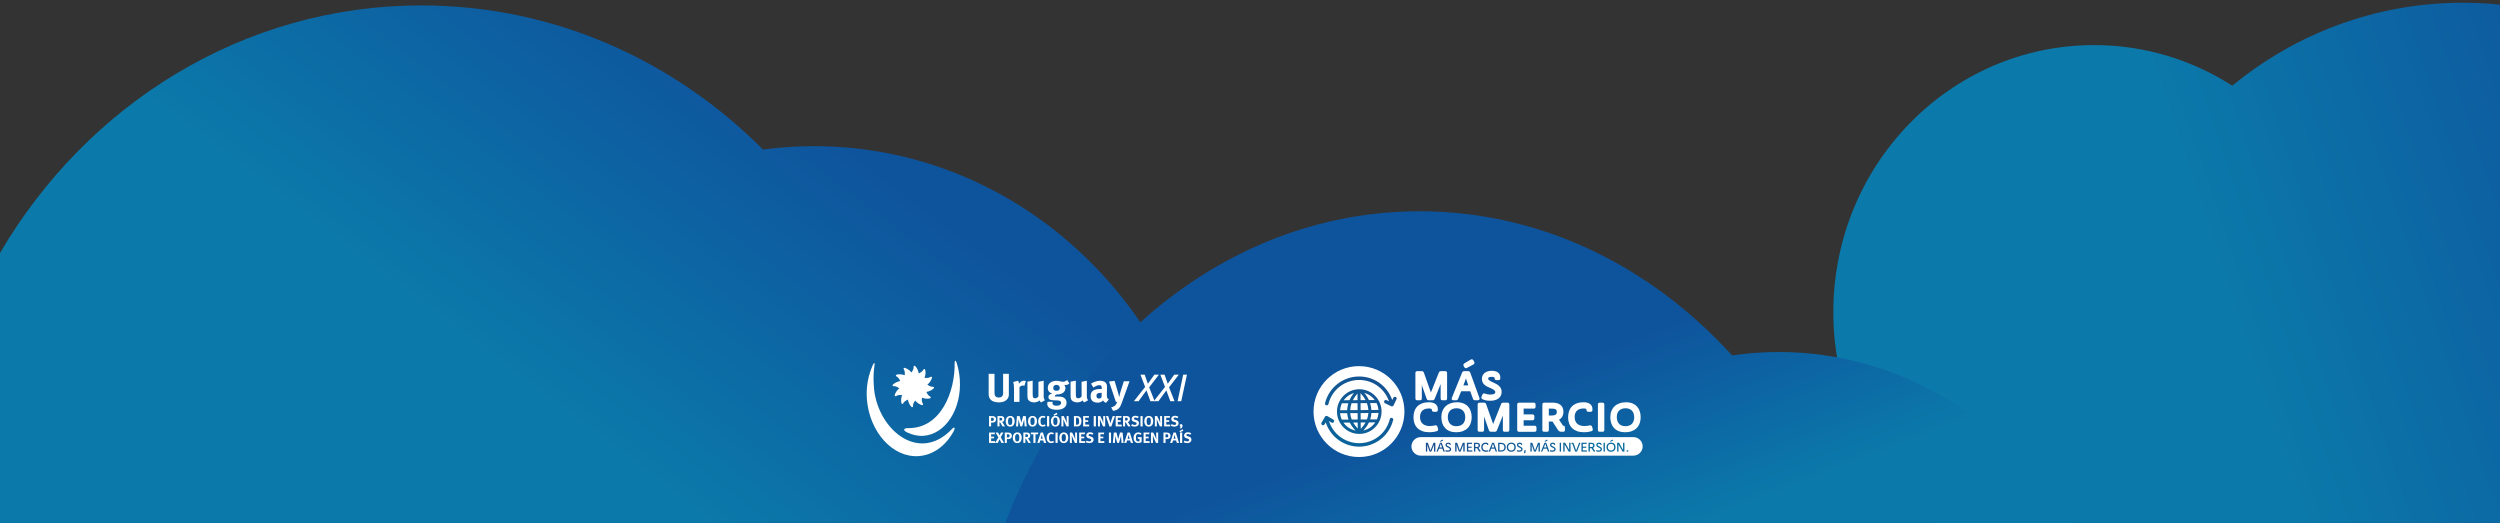 <?xml version="1.0" encoding="utf-8"?>
<!-- Generator: Adobe Illustrator 16.0.0, SVG Export Plug-In . SVG Version: 6.00 Build 0)  -->
<!DOCTYPE svg PUBLIC "-//W3C//DTD SVG 1.1//EN" "http://www.w3.org/Graphics/SVG/1.1/DTD/svg11.dtd">
<svg version="1.1" id="Layer_1" xmlns:x="http://ns.adobe.com/Extensibility/1.0/" xmlns:i="http://ns.adobe.com/AdobeIllustrator/10.0/" xmlns:graph="http://ns.adobe.com/Graphs/1.0/"
	 xmlns="http://www.w3.org/2000/svg" xmlns:xlink="http://www.w3.org/1999/xlink" x="0px" y="0px" width="2400px" height="502px"
	 viewBox="0 0 2400 502" enable-background="new 0 0 2400 502" xml:space="preserve">
<rect x="0" y="0" width="2400" height="502" fill="#333333" stroke="none"/>
<linearGradient id="SVGID_1_" gradientUnits="userSpaceOnUse" x1="2559.967" y1="190.07" x2="2142.056" y2="331.65">
	<stop  offset="0" style="stop-color:#0E549D"/>
	<stop  offset="1" style="stop-color:#0B7AAA"/>
</linearGradient>
<path fill="url(#SVGID_1_)" d="M2142.994,82.274c-38.465-24.672-83.918-38.98-132.647-38.98
	C1872.084,43.294,1760,158.086,1760,299.692c0,82.245,37.836,155.408,96.642,202.308h805.991V37.121
	c-36.588,2.068-71.396,10.964-103.263,25.417c-55.916-37.858-122.927-59.923-194.979-59.923
	C2280.601,2.614,2203.626,32.442,2142.994,82.274"/>
<linearGradient id="SVGID_2_" gradientUnits="userSpaceOnUse" x1="776.374" y1="112.453" x2="548.884" y2="413.97">
	<stop  offset="0" style="stop-color:#0E549D"/>
	<stop  offset="1" style="stop-color:#0B7AAA"/>
</linearGradient>
<path fill="url(#SVGID_2_)" d="M0,242.916V502h1164.688c-20.576-203.312-184.302-361.695-383.229-361.695
	c-16.605,0-32.956,1.127-49.009,3.271C647.24,57.866,531.684,5.205,404.417,5.205C233.392,5.205,83.497,100.3,0,242.916"/>
<linearGradient id="SVGID_3_" gradientUnits="userSpaceOnUse" x1="1430.322" y1="378.04" x2="1499.779" y2="558.628">
	<stop  offset="0" style="stop-color:#0E549D"/>
	<stop  offset="1" style="stop-color:#0B7AAA"/>
</linearGradient>
<path fill="url(#SVGID_3_)" d="M965.116,502h1025.767c-64.203-99.541-167.193-164.076-283.285-164.076
	c-15.182,0-30.131,1.13-44.807,3.272c-77.913-85.708-183.569-138.372-299.937-138.372
	C1184.952,202.825,1032.062,325.894,965.116,502"/>
<g>
	<path fill="#FFFFFF" d="M837.963,350.298c-4.277,9.564-6.64,20.604-5.771,32.568c2.318,31.899,24.931,56.784,49.869,54.991
		c14.087-1.042,26.11-10.279,33.48-23.886c1.672-3.127,0.984-4.896-1.639-2.141c-32.716,34.595-73.598-1.607-75.077-42.489
		c-0.493-6.576-0.163-12.963,0.764-19.044C840.028,347.594,838.824,348.354,837.963,350.298"/>
	<path fill="#FFFFFF" d="M890.264,369.275c1.727,1.179,3.411,2.192,5.456,2.081c0.231-0.018,0.647,0.035,0.844,0.366
		c0.087,0.196,0.284,0.561-0.134,1.042c-1.661,1.708-4.285,2.978-7.092,3.498c0.874,1.88,1.865,3.588,3.684,4.516
		c0.214,0.118,0.564,0.369,0.539,0.739c0,0.219-0.024,0.632-0.629,0.843c-2.294,0.669-5.191,0.445-7.894-0.536
		c-0.161,2.074-0.196,4.049,0.932,5.728c0.144,0.207,0.308,0.603,0.112,0.94c-0.112,0.172-0.364,0.525-0.976,0.416
		c-2.338-0.588-4.704-2.188-6.562-4.394c-1.202,1.697-2.188,3.388-2.076,5.436c0.018,0.229-0.032,0.643-0.359,0.854
		c-0.211,0.073-0.592,0.279-1.074-0.15c-1.719-1.656-2.952-4.243-3.469-7.067c-1.867,0.885-3.586,1.859-4.517,3.667
		c-0.119,0.214-0.371,0.544-0.761,0.544c-0.19,0-0.613-0.075-0.846-0.606c-0.643-2.326-0.415-5.202,0.56-7.902
		c-2.078-0.167-4.036-0.188-5.765,0.932c-0.22,0.14-0.578,0.308-0.918,0.109c-0.16-0.109-0.535-0.362-0.423-0.975
		c0.588-2.347,2.216-4.705,4.417-6.564c-1.721-1.21-3.404-2.191-5.458-2.077c-0.25,0.02-0.644-0.03-0.841-0.364
		c-0.111-0.202-0.277-0.598,0.143-1.071c1.663-1.72,4.241-2.959,7.085-3.462c-0.875-1.88-1.86-3.599-3.683-4.527
		c-0.22-0.12-0.561-0.375-0.541-0.767c0-0.199,0.04-0.613,0.615-0.84c2.308-0.658,5.205-0.425,7.905,0.533
		c0.177-2.056,0.199-4.047-0.932-5.757c-0.139-0.199-0.305-0.563-0.107-0.9c0.107-0.195,0.373-0.54,0.982-0.427
		c2.312,0.589,4.696,2.224,6.554,4.42c1.203-1.72,2.189-3.399,2.087-5.466c-0.042-0.248,0.024-0.649,0.363-0.84
		c0.185-0.112,0.577-0.278,1.06,0.147c1.729,1.652,2.95,4.246,3.456,7.079c1.893-0.865,3.607-1.852,4.527-3.678
		c0.123-0.225,0.386-0.571,0.763-0.533c0.199,0,0.614,0.021,0.846,0.613c0.658,2.313,0.424,5.182-0.568,7.878
		c2.088,0.202,4.055,0.224,5.774-0.923c0.196-0.125,0.591-0.285,0.917-0.086c0.178,0.109,0.534,0.368,0.425,0.979
		C894.092,365.022,892.466,367.424,890.264,369.275"/>
	<path fill="#FFFFFF" d="M870.747,415.077c-3.608-1.718-4.134-4.132,1.332-4.076c31.412,0.215,44.897-35.33,44.382-62.584
		c-0.053-2.337,0.954-3.162,1.902-0.146c1.588,4.905,2.611,10.185,3.031,15.706c2.056,28.39-13.551,52.841-34.74,54.389
		C881.112,418.772,875.778,417.477,870.747,415.077"/>
	<polygon fill="#FFFFFF" points="1108.457,385.149 1104.391,385.149 1100.615,374.756 1092.995,385.149 1088.557,385.149 
		1099.322,371.462 1094.845,359.697 1098.915,359.697 1101.933,368.393 1108.161,359.697 1112.529,359.697 1103.208,371.83 	"/>
	<polygon fill="#FFFFFF" points="1127.549,385.149 1123.481,385.149 1119.703,374.756 1112.083,385.149 1107.643,385.149 
		1118.406,371.462 1113.933,359.697 1118.001,359.697 1121.025,368.393 1127.254,359.697 1131.613,359.697 1122.294,371.83 	"/>
	<polygon fill="#FFFFFF" points="1130.471,385.149 1135.87,359.697 1139.462,359.697 1133.983,385.149 	"/>
	<path fill="#FFFFFF" d="M968.457,379.623c-0.027,0.286-0.069,0.549-0.138,0.796c-0.066,0.244-0.148,0.51-0.25,0.793
		c-0.181,0.544-0.487,1.114-0.91,1.705c-0.429,0.593-1.008,1.145-1.744,1.646c-0.738,0.506-1.644,0.916-2.715,1.241
		c-1.072,0.323-2.332,0.484-3.777,0.484c-2.094,0-3.868-0.305-5.33-0.911c-1.459-0.606-2.564-1.504-3.311-2.694
		c-0.233-0.334-0.43-0.673-0.584-1.005c-0.153-0.334-0.27-0.696-0.348-1.084c-0.077-0.391-0.134-0.83-0.172-1.321
		c-0.04-0.488-0.06-1.043-0.06-1.667v-18.756h5.622v17.71c0,0.827,0.038,1.5,0.113,2.02c0.078,0.516,0.192,0.914,0.346,1.2
		c0.642,1.238,1.856,1.859,3.648,1.859c1.177,0,2.115-0.278,2.823-0.831c0.702-0.557,1.119-1.327,1.247-2.309
		c0.023-0.129,0.046-0.27,0.057-0.428c0.015-0.15,0.019-0.294,0.019-0.427v-18.795h5.503v19.729
		C968.495,378.993,968.483,379.341,968.457,379.623"/>
	<path fill="#FFFFFF" d="M981.867,370.09c-1.166,0-2.225,0.554-3.18,1.667v14.028h-5.233v-13.256c0-1.342-0.071-2.503-0.214-3.486
		c-0.143-0.981-0.314-1.759-0.524-2.327l4.68-1.236c0.47,0.798,0.744,1.743,0.823,2.829c0.569-0.752,1.241-1.406,2.017-1.978
		c0.776-0.568,1.653-0.852,2.636-0.852c0.387,0,0.703,0.023,0.946,0.075c0.25,0.054,0.577,0.169,0.991,0.352l-1.434,4.569
		C982.884,370.219,982.381,370.09,981.867,370.09"/>
	<path fill="#FFFFFF" d="M997.893,384.39c-1.327,1.268-3.08,1.899-5.261,1.899c-1.403,0-2.645-0.299-3.738-0.89
		c-1.091-0.596-1.805-1.372-2.144-2.325c-0.155-0.441-0.265-0.956-0.331-1.554c-0.066-0.594-0.097-1.394-0.097-2.4v-12.711
		l5.04-0.972v12.752c0,0.904,0.038,1.604,0.115,2.092c0.081,0.49,0.182,0.879,0.316,1.161c0.131,0.286,0.374,0.511,0.726,0.68
		c0.355,0.168,0.729,0.251,1.12,0.251c0.314,0,0.641-0.054,0.983-0.154c0.341-0.104,0.662-0.246,0.962-0.427
		c0.301-0.182,0.572-0.388,0.808-0.621c0.233-0.231,0.405-0.465,0.51-0.698v-13.954l5.037-1.043v15.15
		c0,0.676,0.101,1.327,0.31,1.961c0.208,0.631,0.506,1.182,0.892,1.646l-3.692,2.092
		C998.748,385.839,998.227,385.191,997.893,384.39"/>
	<path fill="#FFFFFF" d="M1016.533,370.235c-0.556-0.51-1.327-0.765-2.308-0.765c-0.983,0-1.741,0.255-2.285,0.765
		c-0.543,0.511-0.814,1.227-0.814,2.14c0,0.994,0.282,1.708,0.851,2.146c0.569,0.428,1.305,0.646,2.209,0.646
		c2.12,0,3.18-0.93,3.18-2.792C1017.364,371.46,1017.085,370.743,1016.533,370.235 M1024.92,369.237
		c-0.567,0.233-1.213,0.347-1.934,0.347c-0.261,0-0.512-0.013-0.758-0.036c-0.248-0.026-0.45-0.05-0.607-0.077
		c0.391,0.461,0.682,0.957,0.874,1.468c0.198,0.521,0.295,1.114,0.295,1.787c0,0.854-0.184,1.643-0.548,2.362
		c-0.364,0.721-0.876,1.345-1.545,1.862c-0.663,0.518-1.444,0.922-2.34,1.22c-0.897,0.299-1.882,0.444-2.949,0.444h-0.545
		c-0.054,0-0.13-0.012-0.235-0.037c-0.674,0.31-1.193,0.587-1.542,0.834c-0.351,0.244-0.528,0.51-0.528,0.793
		c0,0.311,0.281,0.463,0.85,0.463l2.78,0.043c1.494,0.021,2.694,0.165,3.594,0.427c0.9,0.257,1.696,0.707,2.392,1.354
		c1.134,1.06,1.701,2.469,1.701,4.226c0,1.603-0.529,2.974-1.584,4.105c-0.878,0.935-2.013,1.588-3.404,1.976
		c-1.394,0.391-2.865,0.583-4.411,0.583c-1.418,0-2.796-0.147-4.137-0.443c-1.341-0.298-2.466-0.861-3.366-1.688
		c-1.083-1.009-1.624-2.184-1.624-3.527c0-0.542,0.05-0.962,0.153-1.26c0.106-0.298,0.211-0.549,0.312-0.755h4.804
		c-0.101,0.238-0.167,0.442-0.191,0.613c-0.026,0.172-0.041,0.402-0.041,0.691c0,1.662,1.241,2.495,3.721,2.495
		c0.672,0,1.276-0.049,1.819-0.139c0.544-0.095,1.021-0.27,1.434-0.532c0.39-0.237,0.698-0.531,0.931-0.882
		c0.234-0.358,0.347-0.745,0.347-1.164c0-0.918-0.347-1.542-1.045-1.869c-0.698-0.326-1.564-0.509-2.597-0.53l-2.208-0.04
		c-2.322-0.052-3.916-0.259-4.765-0.619c-0.468-0.182-0.838-0.492-1.107-0.931c-0.269-0.441-0.407-0.997-0.407-1.668
		c0-0.313,0.04-0.621,0.116-0.933c0.077-0.309,0.239-0.605,0.482-0.887c0.248-0.285,0.609-0.557,1.083-0.814
		c0.479-0.257,1.132-0.49,1.958-0.699c-2.84-0.748-4.262-2.585-4.262-5.501c0-1.008,0.201-1.931,0.603-2.752
		c0.402-0.828,0.969-1.533,1.696-2.111c0.724-0.585,1.607-1.039,2.644-1.363c1.042-0.322,2.194-0.482,3.469-0.482
		c0.569,0,1.128,0.041,1.674,0.118c0.543,0.081,1.179,0.208,1.905,0.386c0.548,0.131,1.01,0.231,1.383,0.313
		c0.377,0.077,0.736,0.114,1.069,0.114c0.727,0,1.447-0.148,2.159-0.448c0.713-0.291,1.367-0.714,1.962-1.258l2.17,3.294
		C1026.059,368.632,1025.489,369.004,1024.92,369.237"/>
	<path fill="#FFFFFF" d="M1039.32,384.39c-1.326,1.268-3.077,1.899-5.258,1.899c-1.403,0-2.649-0.299-3.74-0.89
		c-1.092-0.596-1.801-1.372-2.144-2.325c-0.155-0.441-0.265-0.956-0.332-1.554c-0.062-0.594-0.095-1.394-0.095-2.4v-12.711
		l5.038-0.972v12.752c0,0.904,0.039,1.604,0.119,2.092c0.079,0.49,0.181,0.879,0.314,1.161c0.126,0.286,0.374,0.511,0.724,0.68
		c0.355,0.168,0.729,0.251,1.122,0.251c0.314,0,0.641-0.054,0.984-0.154c0.339-0.104,0.66-0.246,0.962-0.427
		c0.3-0.182,0.569-0.388,0.807-0.621c0.234-0.231,0.403-0.465,0.506-0.698v-13.954l5.042-1.043v15.15
		c0,0.676,0.102,1.327,0.31,1.961c0.207,0.631,0.506,1.182,0.893,1.646l-3.694,2.092
		C1040.179,385.839,1039.652,385.191,1039.32,384.39"/>
	<path fill="#FFFFFF" d="M1053.645,377.714c-0.704,0.412-1.05,1.2-1.05,2.372c0,0.768,0.208,1.383,0.629,1.854
		c0.421,0.469,0.96,0.707,1.621,0.707c1.017,0,1.91-0.447,2.671-1.339l0.079-4.203h-0.23
		C1055.582,377.105,1054.343,377.309,1053.645,377.714 M1060.065,385.785c-0.502-0.412-0.877-0.879-1.137-1.394
		c-0.207,0.204-0.403,0.398-0.595,0.579c-0.196,0.181-0.393,0.334-0.6,0.465c-0.976,0.725-2.302,1.085-3.972,1.085
		c-2.239,0-3.928-0.531-5.069-1.597c-1.144-1.067-1.721-2.612-1.721-4.641c0-2.363,0.788-4.098,2.362-5.204
		c1.579-1.103,3.971-1.658,7.17-1.658h0.585c0.258,0,0.45,0.015,0.582,0.043v-0.8c0-1.089-0.15-1.841-0.448-2.257
		c-0.296-0.418-0.925-0.631-1.878-0.631c-0.831,0-1.721,0.199-2.679,0.588c-0.953,0.386-1.975,0.94-3.056,1.665l-2.213-3.721
		c0.52-0.339,1.009-0.624,1.475-0.853c0.462-0.232,1.044-0.491,1.745-0.776c0.98-0.411,1.906-0.71,2.771-0.89
		c0.865-0.182,1.749-0.274,2.652-0.274c1.696,0,3.078,0.299,4.147,0.894c1.067,0.595,1.795,1.447,2.179,2.558
		c0.124,0.282,0.214,0.589,0.267,0.911c0.048,0.321,0.074,0.752,0.074,1.295v1.358l-0.116,6.666c0,0.546,0.014,1.016,0.04,1.414
		c0.023,0.401,0.101,0.772,0.234,1.104c0.128,0.339,0.312,0.656,0.561,0.952c0.246,0.296,0.584,0.61,1.028,0.947l-2.75,3.178
		C1061.115,386.535,1060.569,386.199,1060.065,385.785"/>
	<path fill="#FFFFFF" d="M1075.266,390.447c-0.569,0.978-1.216,1.716-1.938,2.205c-0.672,0.484-1.415,0.879-2.229,1.177
		c-0.813,0.296-1.67,0.508-2.578,0.637l-1.782-3.408c0.569-0.153,1.148-0.345,1.745-0.563c0.594-0.219,1.083-0.472,1.473-0.756
		c0.569-0.41,1.057-0.954,1.471-1.625c0.13-0.209,0.231-0.391,0.311-0.545c0.08-0.156,0.156-0.314,0.232-0.482
		c0.076-0.171,0.161-0.355,0.252-0.562c0.088-0.212,0.199-0.452,0.328-0.736h-1.319l-1.859-5.584l-4.688-13.95l5.309-0.62
		l3.452,11.666c0.076,0.309,0.177,0.698,0.307,1.162c0.128,0.467,0.245,0.92,0.351,1.356c0.102,0.441,0.193,0.814,0.269,1.121
		l0.117,0.472c0-0.056,0.031-0.258,0.098-0.604c0.062-0.348,0.147-0.787,0.252-1.318c0.103-0.529,0.19-0.947,0.27-1.26
		c0.081-0.333,0.188-0.759,0.334-1.275c0.138-0.52,0.288-1.011,0.442-1.475l2.985-9.458h5.466l-7.212,20.099
		C1076.454,388.023,1075.833,389.47,1075.266,390.447"/>
	<g>
		<path fill="#FFFFFF" d="M954.555,405.377c-0.457,0.215-0.886,0.33-1.988,0.33h-1.103v3.661h-2.003v-9.945h2.621
			c1.688,0,2.201,0.172,2.76,0.487c0.931,0.514,1.432,1.432,1.432,2.575C956.273,403.805,955.644,404.861,954.555,405.377z
			 M952.739,401.04h-1.272v3.032h1.043c0.817,0,1.058-0.097,1.331-0.513c0.172-0.272,0.245-0.557,0.245-1.033
			C954.083,401.599,953.582,401.04,952.739,401.04z"/>
		<path fill="#FFFFFF" d="M962.41,409.368c-0.383-0.656-0.543-0.931-0.929-1.629c-0.988-1.787-1.289-2.276-1.646-2.433
			c-0.098-0.043-0.186-0.073-0.312-0.088v4.149h-1.962v-9.945h3.706c1.761,0,2.92,1.175,2.92,2.92c0,1.489-0.988,2.72-2.218,2.749
			c0.2,0.155,0.284,0.243,0.413,0.414c0.572,0.711,2.391,3.862,2.391,3.862H962.41L962.41,409.368z M961.366,401.168
			c-0.228-0.084-0.643-0.142-1.13-0.142h-0.715v2.69h0.672c0.86,0,1.231-0.089,1.505-0.33c0.243-0.23,0.386-0.586,0.386-1.001
			C962.083,401.771,961.838,401.342,961.366,401.168z"/>
		<path fill="#FFFFFF" d="M971.854,409.068c-0.599,0.329-1.159,0.458-1.989,0.458c-1.501,0-2.476-0.416-3.232-1.403
			c-0.76-0.971-1.146-2.231-1.146-3.689c0-2.149,0.817-3.865,2.249-4.652c0.585-0.313,1.315-0.485,2.06-0.485
			c2.646,0,4.278,1.93,4.278,5.053C974.074,406.593,973.3,408.281,971.854,409.068z M971.51,402.102
			c-0.156-0.503-0.686-1.262-1.744-1.262c-0.674,0-1.261,0.343-1.545,0.873c-0.345,0.642-0.502,1.517-0.502,2.717
			c0,1.717,0.286,2.788,0.889,3.22c0.314,0.229,0.714,0.343,1.186,0.343c1.387,0,1.975-1.057,1.975-3.588
			C971.771,403.389,971.685,402.66,971.51,402.102z"/>
		<path fill="#FFFFFF" d="M983.675,409.368l-0.375-5.307c-0.042-0.633-0.07-1.134-0.07-1.659c-0.115,0.572-0.198,0.929-0.374,1.528
			l-1.572,5.438h-1.703l-1.416-5.224c-0.128-0.483-0.3-1.188-0.401-1.759c0,0.586-0.029,1.172-0.072,1.791l-0.343,5.191h-1.991
			l0.932-9.945h2.562l1.301,4.981c0.187,0.715,0.258,1.059,0.343,1.57c0.086-0.512,0.203-1.028,0.358-1.613l1.345-4.938h2.547
			l0.887,9.945H983.675z"/>
		<path fill="#FFFFFF" d="M993.291,409.068c-0.602,0.329-1.159,0.458-1.991,0.458c-1.5,0-2.477-0.416-3.232-1.403
			c-0.759-0.971-1.146-2.231-1.146-3.689c0-2.149,0.817-3.865,2.247-4.652c0.586-0.313,1.317-0.485,2.061-0.485
			c2.648,0,4.279,1.93,4.279,5.053C995.509,406.593,994.736,408.281,993.291,409.068z M992.943,402.102
			c-0.155-0.503-0.686-1.262-1.744-1.262c-0.672,0-1.26,0.343-1.546,0.873c-0.345,0.642-0.5,1.517-0.5,2.717
			c0,1.717,0.286,2.788,0.889,3.22c0.313,0.229,0.714,0.343,1.186,0.343c1.389,0,1.975-1.057,1.975-3.588
			C993.203,403.389,993.117,402.66,992.943,402.102z"/>
		<path fill="#FFFFFF" d="M1001.101,409.542c-1.374,0-2.432-0.446-3.248-1.374c-0.801-0.902-1.201-2.104-1.201-3.564
			c0-1.241,0.214-2.229,0.674-3.09c0.771-1.443,2.201-2.303,3.805-2.303c0.988,0,1.975,0.313,2.519,0.784l-0.902,1.361
			c-0.5-0.373-1.031-0.56-1.588-0.56c-0.674,0-1.332,0.33-1.689,0.862c-0.386,0.571-0.557,1.401-0.557,2.561
			c0,1.358,0.116,2.118,0.414,2.66c0.4,0.731,1.06,1.115,1.917,1.115c0.588,0,1.117-0.172,1.704-0.642l0.917,1.259
			C1003.076,409.252,1002.23,409.542,1001.101,409.542z"/>
		<path fill="#FFFFFF" d="M1005.15,409.368v-9.945h2.089v9.945H1005.15z"/>
		<path fill="#FFFFFF" d="M1015.252,409.068c-0.602,0.329-1.161,0.458-1.989,0.458c-1.502,0-2.475-0.416-3.235-1.403
			c-0.755-0.971-1.143-2.231-1.143-3.689c0-2.149,0.814-3.865,2.244-4.652c0.588-0.313,1.317-0.485,2.062-0.485
			c2.649,0,4.28,1.93,4.28,5.053C1017.469,406.593,1016.7,408.281,1015.252,409.068z M1014.909,402.102
			c-0.156-0.503-0.686-1.262-1.746-1.262c-0.671,0-1.26,0.343-1.546,0.873c-0.343,0.642-0.5,1.517-0.5,2.717
			c0,1.717,0.284,2.788,0.888,3.22c0.315,0.229,0.712,0.343,1.187,0.343c1.389,0,1.975-1.057,1.975-3.588
			C1015.167,403.389,1015.083,402.66,1014.909,402.102z M1011.989,399.108l-0.588-1.059l2.963-1.861l0.832,1.49L1011.989,399.108z"
			/>
		<path fill="#FFFFFF" d="M1023.793,409.368l-1.701-3.807c-0.56-1.243-1.16-2.645-1.346-3.263c0.072,0.817,0.083,1.989,0.101,2.82
			l0.057,4.249h-1.931v-9.945h2.219l1.901,3.979c0.5,1.059,0.888,2.104,1.088,2.818c-0.073-0.772-0.143-2.045-0.157-2.733
			l-0.043-4.063h1.902v9.945H1023.793L1023.793,409.368z"/>
		<path fill="#FFFFFF" d="M1037.228,407.881c-0.598,0.814-1.487,1.36-2.418,1.432c-0.37,0.028-0.841,0.056-1.43,0.056h-2.417v-9.945
			h2.004c0.571,0,1.332,0.028,1.729,0.056c0.847,0.075,1.576,0.389,2.177,0.988c0.917,0.904,1.36,2.176,1.36,3.965
			C1038.235,405.791,1037.906,406.98,1037.228,407.881z M1035.486,401.825c-0.329-0.54-0.787-0.829-1.577-0.829h-0.913v6.741h1.073
			c1.314,0,1.919-1.017,1.919-3.121C1035.986,403.457,1035.883,402.488,1035.486,401.825z"/>
		<path fill="#FFFFFF" d="M1039.807,409.368v-9.945h5.666l-0.257,1.632h-3.408v2.306h2.851v1.629h-2.82v2.66h3.764v1.719H1039.807
			L1039.807,409.368z"/>
		<path fill="#FFFFFF" d="M1049.965,409.368v-9.945h2.09v9.945H1049.965z"/>
		<path fill="#FFFFFF" d="M1058.879,409.368l-1.704-3.807c-0.555-1.243-1.16-2.645-1.345-3.263c0.073,0.817,0.086,1.989,0.102,2.82
			l0.057,4.249h-1.931v-9.945h2.217l1.903,3.979c0.502,1.059,0.886,2.104,1.086,2.818c-0.072-0.772-0.144-2.045-0.155-2.733
			l-0.045-4.063h1.901v9.945H1058.879L1058.879,409.368z"/>
		<path fill="#FFFFFF" d="M1066.877,409.44h-1.817l-3.377-10.018h2.19l1.646,5.181c0.143,0.445,0.302,1.003,0.458,1.732
			c0.129-0.615,0.386-1.447,0.572-1.989l1.69-4.924h2.102L1066.877,409.44z"/>
		<path fill="#FFFFFF" d="M1071.058,409.368v-9.945h5.666l-0.259,1.632h-3.408v2.306h2.851v1.629h-2.82v2.66h3.765v1.719H1071.058
			L1071.058,409.368z"/>
		<path fill="#FFFFFF" d="M1082.988,409.368c-0.384-0.656-0.543-0.931-0.929-1.629c-0.988-1.787-1.291-2.276-1.646-2.433
			c-0.102-0.043-0.186-0.073-0.314-0.088v4.149h-1.962v-9.945h3.706c1.76,0,2.922,1.175,2.922,2.92c0,1.489-0.99,2.72-2.219,2.749
			c0.202,0.155,0.285,0.243,0.414,0.414c0.574,0.711,2.389,3.862,2.389,3.862H1082.988L1082.988,409.368z M1081.944,401.168
			c-0.23-0.084-0.643-0.142-1.131-0.142h-0.714v2.69h0.671c0.857,0,1.231-0.089,1.505-0.33c0.241-0.23,0.386-0.586,0.386-1.001
			C1082.661,401.771,1082.416,401.342,1081.944,401.168z"/>
		<path fill="#FFFFFF" d="M1089.314,409.582c-1.13,0-2.391-0.33-3.392-0.899l0.744-1.562c0.929,0.487,1.731,0.802,2.734,0.802
			c1.143,0,1.748-0.472,1.748-1.36c0-0.643-0.416-1.043-1.306-1.29l-1.101-0.298c-0.985-0.272-1.601-0.658-1.958-1.258
			c-0.274-0.444-0.417-0.961-0.417-1.518c0-1.82,1.462-3.078,3.563-3.078c1.218,0,2.449,0.371,3.319,1.001l-0.943,1.431
			c-0.9-0.542-1.571-0.758-2.315-0.758c-0.819,0-1.391,0.472-1.391,1.145c0,0.517,0.272,0.771,1.103,1.001l1.201,0.332
			c1.629,0.442,2.521,1.487,2.521,2.96C1093.419,408.253,1091.789,409.582,1089.314,409.582z"/>
		<path fill="#FFFFFF" d="M1094.851,409.368v-9.945h2.09v9.945H1094.851z"/>
		<path fill="#FFFFFF" d="M1104.884,409.068c-0.604,0.329-1.164,0.458-1.992,0.458c-1.502,0-2.477-0.416-3.234-1.403
			c-0.757-0.971-1.146-2.231-1.146-3.689c0-2.149,0.819-3.865,2.25-4.652c0.585-0.313,1.316-0.485,2.058-0.485
			c2.649,0,4.277,1.93,4.277,5.053C1107.098,406.593,1106.327,408.281,1104.884,409.068z M1104.539,402.102
			c-0.159-0.503-0.688-1.262-1.749-1.262c-0.671,0-1.26,0.343-1.543,0.873c-0.343,0.642-0.501,1.517-0.501,2.717
			c0,1.717,0.285,2.788,0.888,3.22c0.315,0.229,0.716,0.343,1.188,0.343c1.389,0,1.974-1.057,1.974-3.588
			C1104.794,403.389,1104.706,402.66,1104.539,402.102z"/>
		<path fill="#FFFFFF" d="M1113.494,409.368l-1.7-3.807c-0.559-1.243-1.162-2.645-1.348-3.263c0.073,0.817,0.085,1.989,0.103,2.82
			l0.056,4.249h-1.933v-9.945h2.218l1.905,3.979c0.501,1.059,0.887,2.104,1.084,2.818c-0.068-0.772-0.141-2.045-0.154-2.733
			l-0.043-4.063h1.904v9.945H1113.494L1113.494,409.368z"/>
		<path fill="#FFFFFF" d="M1117.585,409.368v-9.945h5.669l-0.257,1.632h-3.408v2.306h2.851v1.629h-2.823v2.66h3.766v1.719H1117.585
			L1117.585,409.368z"/>
		<path fill="#FFFFFF" d="M1127.344,409.582c-1.132,0-2.388-0.33-3.391-0.899l0.746-1.562c0.93,0.487,1.729,0.802,2.73,0.802
			c1.145,0,1.749-0.472,1.749-1.36c0-0.643-0.418-1.043-1.303-1.29l-1.102-0.298c-0.988-0.272-1.603-0.658-1.963-1.258
			c-0.272-0.444-0.412-0.961-0.412-1.518c0-1.82,1.462-3.078,3.564-3.078c1.215,0,2.445,0.371,3.32,1.001l-0.947,1.431
			c-0.9-0.542-1.573-0.758-2.315-0.758c-0.819,0-1.393,0.472-1.393,1.145c0,0.517,0.274,0.771,1.104,1.001l1.203,0.332
			c1.633,0.442,2.521,1.487,2.521,2.96C1131.452,408.253,1129.822,409.582,1127.344,409.582z"/>
		<path fill="#FFFFFF" d="M1133.21,411.445l-0.757-0.804c0.628-0.144,1.031-0.472,1.031-0.814c0-0.187-0.086-0.285-0.375-0.459
			c-0.386-0.229-0.557-0.542-0.557-0.999c0-0.688,0.557-1.234,1.243-1.234c0.832,0,1.432,0.716,1.432,1.721
			C1135.227,410.102,1134.417,411.145,1133.21,411.445z"/>
		<path fill="#FFFFFF" d="M949.461,425.19v-9.943h5.667l-0.256,1.631h-3.405v2.305h2.847v1.628h-2.819v2.665h3.766v1.715H949.461
			L949.461,425.19z"/>
		<path fill="#FFFFFF" d="M961.379,425.19l-1.788-3.505l-1.773,3.505h-2.489l3.121-5.322l-2.692-4.621h2.449l1.345,2.677
			l1.358-2.677h2.389l-2.589,4.494l3.09,5.449H961.379z"/>
		<path fill="#FFFFFF" d="M969.681,421.199c-0.459,0.214-0.889,0.332-1.991,0.332h-1.101v3.659h-2.005v-9.943h2.62
			c1.688,0,2.205,0.17,2.762,0.486c0.932,0.515,1.43,1.43,1.43,2.574C971.396,419.627,970.768,420.683,969.681,421.199z
			 M967.862,416.865h-1.273v3.033h1.044c0.816,0,1.06-0.102,1.332-0.515c0.172-0.272,0.243-0.559,0.243-1.031
			C969.208,417.423,968.707,416.865,967.862,416.865z"/>
		<path fill="#FFFFFF" d="M978.623,424.89c-0.602,0.33-1.159,0.459-1.989,0.459c-1.502,0-2.477-0.416-3.234-1.399
			c-0.759-0.972-1.146-2.233-1.146-3.69c0-2.15,0.817-3.867,2.246-4.654c0.586-0.314,1.317-0.486,2.061-0.486
			c2.648,0,4.279,1.932,4.279,5.053C980.84,422.414,980.07,424.105,978.623,424.89z M978.28,417.924
			c-0.158-0.501-0.688-1.26-1.748-1.26c-0.67,0-1.258,0.345-1.543,0.872c-0.346,0.644-0.502,1.516-0.502,2.72
			c0,1.718,0.287,2.789,0.887,3.22c0.315,0.228,0.717,0.34,1.188,0.34c1.39,0,1.977-1.057,1.977-3.588
			C978.538,419.212,978.451,418.481,978.28,417.924z"/>
		<path fill="#FFFFFF" d="M987.267,425.19c-0.388-0.658-0.543-0.929-0.931-1.627c-0.988-1.792-1.289-2.279-1.646-2.438
			c-0.102-0.041-0.188-0.065-0.314-0.083v4.147h-1.962v-9.943h3.706c1.76,0,2.918,1.173,2.918,2.92c0,1.487-0.985,2.719-2.216,2.747
			c0.201,0.154,0.286,0.242,0.415,0.414c0.572,0.716,2.388,3.862,2.388,3.862H987.267L987.267,425.19z M986.222,416.994
			c-0.231-0.086-0.646-0.146-1.133-0.146h-0.713v2.692h0.672c0.857,0,1.229-0.086,1.5-0.33c0.243-0.229,0.388-0.587,0.388-1.003
			C986.938,417.594,986.693,417.166,986.222,416.994z"/>
		<path fill="#FFFFFF" d="M996.466,416.906h-2.377v8.284h-2.03v-8.284h-2.434v-1.659h7.167L996.466,416.906z"/>
		<path fill="#FFFFFF" d="M1002.23,425.19l-0.698-2.36h-2.919l-0.704,2.36h-2.088l3.263-9.971h2.16l3.135,9.971H1002.23z
			 M1000.5,419.168c-0.1-0.457-0.402-1.761-0.402-1.761s-0.286,1.173-0.47,1.919c-0.186,0.714-0.316,1.188-0.533,1.846h1.948
			C1001.044,421.172,1000.715,420.125,1000.5,419.168z"/>
		<path fill="#FFFFFF" d="M1009.214,425.363c-1.371,0-2.431-0.44-3.249-1.371c-0.801-0.905-1.2-2.107-1.2-3.564
			c0-1.245,0.211-2.233,0.674-3.091c0.771-1.444,2.203-2.306,3.806-2.306c0.986,0,1.972,0.317,2.516,0.788l-0.901,1.361
			c-0.5-0.376-1.029-0.562-1.586-0.562c-0.674,0-1.333,0.33-1.691,0.861c-0.386,0.57-0.558,1.4-0.558,2.558
			c0,1.362,0.115,2.119,0.416,2.664c0.402,0.729,1.058,1.113,1.919,1.113c0.586,0,1.114-0.171,1.701-0.64l0.915,1.26
			C1011.19,425.078,1010.347,425.363,1009.214,425.363z"/>
		<path fill="#FFFFFF" d="M1013.263,425.19v-9.943h2.091v9.943H1013.263z"/>
		<path fill="#FFFFFF" d="M1023.296,424.89c-0.603,0.33-1.161,0.459-1.989,0.459c-1.501,0-2.475-0.416-3.235-1.399
			c-0.76-0.972-1.146-2.233-1.146-3.69c0-2.15,0.818-3.867,2.249-4.654c0.586-0.314,1.317-0.486,2.061-0.486
			c2.647,0,4.278,1.932,4.278,5.053C1025.513,422.414,1024.739,424.105,1023.296,424.89z M1022.953,417.924
			c-0.157-0.501-0.689-1.26-1.749-1.26c-0.669,0-1.259,0.345-1.543,0.872c-0.345,0.644-0.502,1.516-0.502,2.72
			c0,1.718,0.286,2.789,0.889,3.22c0.314,0.228,0.714,0.34,1.186,0.34c1.389,0,1.976-1.057,1.976-3.588
			C1023.209,419.212,1023.123,418.481,1022.953,417.924z"/>
		<path fill="#FFFFFF" d="M1031.906,425.19l-1.701-3.805c-0.558-1.246-1.158-2.647-1.341-3.26c0.067,0.816,0.084,1.989,0.098,2.815
			l0.056,4.249h-1.93v-9.943h2.217l1.901,3.974c0.5,1.065,0.889,2.107,1.089,2.823c-0.072-0.771-0.146-2.05-0.156-2.735
			l-0.045-4.063h1.903v9.945H1031.906L1031.906,425.19z"/>
		<path fill="#FFFFFF" d="M1035.999,425.19v-9.943h5.668l-0.259,1.631h-3.406v2.305h2.849v1.628h-2.819v2.665h3.764v1.715H1035.999
			L1035.999,425.19z"/>
		<path fill="#FFFFFF" d="M1045.761,425.406c-1.132,0-2.391-0.328-3.394-0.902l0.744-1.558c0.929,0.485,1.73,0.804,2.731,0.804
			c1.146,0,1.748-0.474,1.748-1.363c0-0.641-0.416-1.044-1.302-1.286l-1.101-0.3c-0.989-0.274-1.603-0.661-1.962-1.261
			c-0.271-0.443-0.413-0.96-0.413-1.517c0-1.818,1.462-3.078,3.562-3.078c1.216,0,2.448,0.372,3.322,1.001l-0.945,1.432
			c-0.9-0.542-1.574-0.759-2.318-0.759c-0.814,0-1.387,0.474-1.387,1.145c0,0.516,0.273,0.773,1.102,1.003l1.201,0.328
			c1.631,0.445,2.52,1.492,2.52,2.962C1049.865,424.078,1048.234,425.406,1045.761,425.406z"/>
		<path fill="#FFFFFF" d="M1054.372,425.19v-9.943h5.667l-0.257,1.631h-3.407v2.305h2.848v1.628h-2.817v2.665h3.762v1.715H1054.372
			L1054.372,425.19z"/>
		<path fill="#FFFFFF" d="M1064.531,425.19v-9.943h2.091v9.943H1064.531z"/>
		<path fill="#FFFFFF" d="M1076.65,425.19l-0.372-5.308c-0.045-0.63-0.072-1.131-0.072-1.658c-0.115,0.572-0.199,0.932-0.372,1.529
			l-1.577,5.437h-1.701l-1.417-5.221c-0.129-0.487-0.3-1.188-0.401-1.761c0,0.588-0.028,1.175-0.071,1.788l-0.345,5.193h-1.986
			l0.928-9.943h2.562l1.302,4.98c0.184,0.714,0.255,1.057,0.344,1.574c0.085-0.518,0.199-1.033,0.357-1.618l1.346-4.937h2.546
			l0.887,9.943H1076.65z"/>
		<path fill="#FFFFFF" d="M1085.624,425.19l-0.705-2.36H1082l-0.699,2.36h-2.093l3.263-9.971h2.163l3.134,9.971H1085.624z
			 M1083.893,419.168c-0.102-0.457-0.402-1.761-0.402-1.761s-0.286,1.173-0.474,1.919c-0.184,0.714-0.312,1.188-0.528,1.846h1.946
			C1084.434,421.172,1084.103,420.125,1083.893,419.168z"/>
		<path fill="#FFFFFF" d="M1092.676,425.308c-1.49,0-2.591-0.486-3.393-1.52c-0.731-0.93-1.058-1.986-1.058-3.476
			c0-2.104,0.685-3.591,2.076-4.523c0.729-0.483,1.473-0.698,2.416-0.698c1.204,0,2.289,0.384,3.163,1.14l-1.057,1.25
			c-0.645-0.531-1.318-0.775-2.077-0.775c-0.583,0-1.084,0.173-1.43,0.503c-0.673,0.641-0.847,1.715-0.847,3.204
			c0,1.419,0.245,2.332,0.746,2.834c0.373,0.36,0.916,0.558,1.561,0.558c0.442,0,0.802-0.073,1.132-0.245v-2.261h-1.522
			l-0.252-1.629h3.849v4.752C1094.967,425.019,1093.848,425.308,1092.676,425.308z"/>
		<path fill="#FFFFFF" d="M1097.841,425.19v-9.943h5.667l-0.26,1.631h-3.403v2.305h2.847v1.628h-2.819v2.665h3.761v1.715H1097.841
			L1097.841,425.19z"/>
		<path fill="#FFFFFF" d="M1109.747,425.19l-1.704-3.805c-0.56-1.246-1.16-2.647-1.346-3.26c0.075,0.816,0.083,1.989,0.101,2.815
			l0.06,4.249h-1.936v-9.943h2.221l1.901,3.974c0.501,1.065,0.887,2.107,1.089,2.823c-0.073-0.771-0.144-2.05-0.157-2.735
			l-0.045-4.063h1.903v9.945H1109.747L1109.747,425.19L1109.747,425.19z"/>
		<path fill="#FFFFFF" d="M1122.007,421.199c-0.457,0.214-0.885,0.332-1.985,0.332h-1.104v3.659h-2.004v-9.943h2.619
			c1.688,0,2.203,0.17,2.761,0.486c0.93,0.515,1.431,1.43,1.431,2.574C1123.726,419.627,1123.096,420.683,1122.007,421.199z
			 M1120.193,416.865h-1.273v3.033h1.044c0.814,0,1.057-0.102,1.329-0.515c0.173-0.272,0.242-0.559,0.242-1.031
			C1121.535,417.423,1121.036,416.865,1120.193,416.865z"/>
		<path fill="#FFFFFF" d="M1129.736,425.19l-0.703-2.36h-2.919l-0.704,2.36h-2.087l3.262-9.971h2.161l3.133,9.971H1129.736z
			 M1128.004,419.168c-0.101-0.457-0.401-1.761-0.401-1.761s-0.285,1.173-0.472,1.919c-0.186,0.714-0.317,1.188-0.531,1.846h1.946
			C1128.55,421.169,1128.218,420.125,1128.004,419.168z"/>
		<path fill="#FFFFFF" d="M1132.856,414.932l-0.587-1.061l2.958-1.857l0.833,1.489L1132.856,414.932z M1132.839,425.19v-9.943h2.088
			v9.943H1132.839z"/>
		<path fill="#FFFFFF" d="M1139.681,425.406c-1.131,0-2.392-0.328-3.395-0.902l0.746-1.558c0.933,0.485,1.732,0.804,2.735,0.804
			c1.142,0,1.745-0.474,1.745-1.363c0-0.641-0.416-1.044-1.301-1.286l-1.104-0.3c-0.985-0.274-1.603-0.661-1.958-1.261
			c-0.271-0.443-0.416-0.96-0.416-1.517c0-1.818,1.462-3.078,3.566-3.078c1.213,0,2.443,0.372,3.318,1.001l-0.943,1.432
			c-0.902-0.542-1.578-0.759-2.319-0.759c-0.814,0-1.389,0.474-1.389,1.145c0,0.516,0.272,0.773,1.102,1.003l1.205,0.328
			c1.628,0.445,2.516,1.492,2.516,2.962C1143.787,424.078,1142.154,425.406,1139.681,425.406z"/>
	</g>
</g>
<g>
	<path fill="#FFFFFF" d="M1568.066,437.415h-204.189c-4.889,0-8.893-3.999-8.893-8.888c0-4.892,4.004-8.893,8.893-8.893h204.189
		c4.886,0,8.89,4.001,8.89,8.893C1576.956,433.416,1572.952,437.415,1568.066,437.415"/>
	<g>
		<defs>
			<path id="SVGID_4_" d="M1376.394,425.051c-0.16,0-0.268,0.077-0.323,0.229l-2.797,7.19l-2.476-7.19
				c-0.053-0.152-0.161-0.229-0.322-0.229h-1.382c-0.156,0-0.24,0.079-0.24,0.239v8.008c0,0.161,0.084,0.24,0.24,0.24h0.806
				c0.159,0,0.24-0.079,0.24-0.24v-4.971l-0.085-1.572l2.256,6.557c0.058,0.149,0.164,0.227,0.328,0.227h1.188
				c0.157,0,0.269-0.077,0.324-0.227l2.555-6.508l-0.047,1.511v4.983c0,0.161,0.078,0.24,0.241,0.24h0.815
				c0.158,0,0.241-0.079,0.241-0.24v-8.008c0-0.16-0.083-0.239-0.241-0.239H1376.394z"/>
		</defs>
		<clipPath id="SVGID_5_">
			<use xlink:href="#SVGID_4_"  overflow="visible"/>
		</clipPath>
		
			<linearGradient id="SVGID_6_" gradientUnits="userSpaceOnUse" x1="900.938" y1="864.51" x2="901.813" y2="864.51" gradientTransform="matrix(298.27 -48.983 -48.983 -298.27 -225026.172 302420.688)">
			<stop  offset="0" style="stop-color:#1A488E"/>
			<stop  offset="1" style="stop-color:#0075A2"/>
		</linearGradient>
		<polygon clip-path="url(#SVGID_5_)" fill="url(#SVGID_6_)" points="1367.502,425.275 1377.715,423.598 1379.312,433.314 
			1369.094,434.991 		"/>
	</g>
	<g>
		<defs>
			<path id="SVGID_7_" d="M1383.178,425.917l1.172,3.66h-2.507L1383.178,425.917z M1382.599,425.051
				c-0.158,0-0.266,0.077-0.323,0.229l-3.168,8.031c-0.059,0.149-0.007,0.227,0.156,0.227h0.814c0.161,0,0.269-0.077,0.326-0.227
				l1.018-2.619h3.305l0.909,2.619c0.058,0.149,0.165,0.227,0.324,0.227h0.878c0.159,0,0.211-0.077,0.157-0.227l-2.834-8.031
				c-0.058-0.152-0.165-0.229-0.326-0.229H1382.599z M1384.736,422.039l-2.03,1.247c-0.135,0.087-0.161,0.204-0.081,0.348
				l0.192,0.36c0.063,0.144,0.172,0.178,0.325,0.096l2.089-1.15c0.141-0.081,0.173-0.193,0.096-0.339l-0.266-0.48
				c-0.051-0.088-0.114-0.132-0.183-0.132C1384.836,421.988,1384.789,422.005,1384.736,422.039"/>
		</defs>
		<clipPath id="SVGID_8_">
			<use xlink:href="#SVGID_7_"  overflow="visible"/>
		</clipPath>
		
			<linearGradient id="SVGID_9_" gradientUnits="userSpaceOnUse" x1="900.938" y1="864.51" x2="901.819" y2="864.51" gradientTransform="matrix(298.27 -48.983 -48.983 -298.27 -225026.047 302421.188)">
			<stop  offset="0" style="stop-color:#1A488E"/>
			<stop  offset="1" style="stop-color:#0075A2"/>
		</linearGradient>
		<polygon clip-path="url(#SVGID_8_)" fill="url(#SVGID_9_)" points="1377.202,422.292 1386.84,420.708 1388.897,433.236 
			1379.262,434.817 		"/>
	</g>
	<g>
		<defs>
			<path id="SVGID_10_" d="M1389.344,425.076c-0.319,0.086-0.602,0.221-0.845,0.393c-0.242,0.178-0.441,0.402-0.587,0.669
				c-0.148,0.268-0.223,0.583-0.223,0.94c0,0.474,0.101,0.859,0.307,1.159c0.204,0.299,0.456,0.558,0.763,0.77
				c0.302,0.212,0.635,0.393,0.989,0.54c0.356,0.15,0.685,0.301,0.991,0.457c0.302,0.154,0.557,0.334,0.761,0.536
				c0.204,0.208,0.309,0.469,0.309,0.79c0,0.23-0.056,0.418-0.158,0.563c-0.105,0.146-0.246,0.255-0.421,0.343
				c-0.175,0.085-0.377,0.144-0.606,0.173c-0.227,0.034-0.458,0.05-0.698,0.05c-0.212,0-0.398-0.009-0.56-0.025
				c-0.165-0.016-0.317-0.041-0.456-0.071c-0.143-0.031-0.274-0.068-0.405-0.115c-0.129-0.043-0.262-0.088-0.393-0.137
				c-0.083-0.029-0.149-0.029-0.199,0.005c-0.056,0.033-0.096,0.095-0.129,0.177l-0.241,0.623c-0.069,0.15-0.028,0.264,0.121,0.335
				c0.105,0.049,0.229,0.097,0.362,0.15c0.136,0.056,0.294,0.098,0.474,0.139c0.181,0.041,0.387,0.073,0.624,0.104
				c0.238,0.027,0.511,0.042,0.823,0.042c0.416,0,0.814-0.044,1.196-0.139c0.379-0.09,0.711-0.24,0.998-0.439
				c0.292-0.199,0.521-0.45,0.69-0.755c0.174-0.305,0.262-0.669,0.262-1.095c0-0.448-0.104-0.823-0.309-1.134
				c-0.201-0.307-0.461-0.573-0.77-0.792c-0.311-0.221-0.644-0.411-0.999-0.569c-0.357-0.159-0.689-0.319-1.001-0.482
				c-0.313-0.158-0.568-0.336-0.771-0.525c-0.204-0.192-0.307-0.428-0.307-0.709c0-0.354,0.129-0.594,0.391-0.727
				c0.259-0.131,0.612-0.197,1.069-0.197c0.431,0,0.734,0.064,0.924,0.192c0.19,0.127,0.28,0.328,0.28,0.601
				c0,0.157,0.081,0.238,0.242,0.238h0.59c0.156,0,0.237-0.081,0.237-0.238v-0.255c0-0.504-0.194-0.913-0.59-1.237
				c-0.389-0.318-0.966-0.478-1.727-0.478C1390,424.943,1389.665,424.988,1389.344,425.076"/>
		</defs>
		<clipPath id="SVGID_11_">
			<use xlink:href="#SVGID_10_"  overflow="visible"/>
		</clipPath>
		
			<linearGradient id="SVGID_12_" gradientUnits="userSpaceOnUse" x1="900.939" y1="864.51" x2="901.809" y2="864.51" gradientTransform="matrix(298.27 -48.983 -48.983 -298.27 -225025.672 302423.688)">
			<stop  offset="0" style="stop-color:#1A488E"/>
			<stop  offset="1" style="stop-color:#0075A2"/>
		</linearGradient>
		<polygon clip-path="url(#SVGID_11_)" fill="url(#SVGID_12_)" points="1386.077,425.173 1392.947,424.044 1394.487,433.455 
			1387.62,434.582 		"/>
	</g>
	<g>
		<defs>
			<path id="SVGID_13_" d="M1404.529,425.051c-0.159,0-0.269,0.077-0.324,0.229l-2.797,7.19l-2.471-7.19
				c-0.058-0.152-0.167-0.229-0.324-0.229h-1.385c-0.156,0-0.237,0.079-0.237,0.239v8.008c0,0.161,0.081,0.24,0.237,0.24h0.809
				c0.156,0,0.238-0.079,0.238-0.24v-4.971l-0.084-1.572l2.257,6.557c0.054,0.149,0.163,0.227,0.324,0.227h1.188
				c0.159,0,0.271-0.077,0.324-0.227l2.557-6.508l-0.049,1.511v4.983c0,0.161,0.082,0.24,0.242,0.24h0.814
				c0.163,0,0.24-0.079,0.24-0.24v-8.008c0-0.16-0.077-0.239-0.24-0.239H1404.529z"/>
		</defs>
		<clipPath id="SVGID_14_">
			<use xlink:href="#SVGID_13_"  overflow="visible"/>
		</clipPath>
		
			<linearGradient id="SVGID_15_" gradientUnits="userSpaceOnUse" x1="900.935" y1="864.51" x2="901.823" y2="864.51" gradientTransform="matrix(298.27 -48.983 -48.983 -298.27 -225025.297 302425.688)">
			<stop  offset="0" style="stop-color:#1A488E"/>
			<stop  offset="1" style="stop-color:#0075A2"/>
		</linearGradient>
		<polygon clip-path="url(#SVGID_14_)" fill="url(#SVGID_15_)" points="1395.635,425.275 1405.852,423.598 1407.448,433.314 
			1397.229,434.991 		"/>
	</g>
	<g>
		<defs>
			<path id="SVGID_16_" d="M1408.471,425.051c-0.163,0-0.247,0.079-0.247,0.239v8.008c0,0.161,0.084,0.24,0.247,0.24h4.775
				c0.159,0,0.238-0.079,0.238-0.24v-0.684c0-0.16-0.079-0.24-0.238-0.24h-3.735v-2.476h3.077c0.156,0,0.238-0.079,0.238-0.235
				v-0.651c0-0.161-0.082-0.24-0.238-0.24h-3.077v-2.567h3.459c0.158,0,0.24-0.081,0.24-0.24v-0.674c0-0.16-0.082-0.239-0.24-0.239
				H1408.471z"/>
		</defs>
		<clipPath id="SVGID_17_">
			<use xlink:href="#SVGID_16_"  overflow="visible"/>
		</clipPath>
		
			<linearGradient id="SVGID_18_" gradientUnits="userSpaceOnUse" x1="900.941" y1="864.512" x2="901.804" y2="864.512" gradientTransform="matrix(298.27 -48.983 -48.983 -298.27 -225025.047 302427.688)">
			<stop  offset="0" style="stop-color:#1A488E"/>
			<stop  offset="1" style="stop-color:#0075A2"/>
		</linearGradient>
		<polygon clip-path="url(#SVGID_17_)" fill="url(#SVGID_18_)" points="1406.87,425.275 1413.345,424.211 1414.843,433.314 
			1408.364,434.381 		"/>
	</g>
	<g>
		<defs>
			<path id="SVGID_19_" d="M1416.291,426.204h1.36c0.31,0,0.583,0.023,0.812,0.065c0.226,0.046,0.411,0.118,0.563,0.23
				c0.146,0.106,0.26,0.255,0.333,0.449c0.078,0.189,0.117,0.43,0.117,0.721c0,0.295-0.052,0.538-0.15,0.729
				c-0.103,0.192-0.244,0.345-0.429,0.451c-0.182,0.107-0.402,0.183-0.663,0.228c-0.262,0.045-0.554,0.066-0.871,0.066h-1.072
				V426.204z M1415.237,425.051c-0.161,0-0.24,0.079-0.24,0.239v8.008c0,0.161,0.079,0.24,0.24,0.24h0.818
				c0.157,0,0.235-0.079,0.235-0.24v-3.001h0.892c0.112,0,0.224-0.002,0.341-0.006c0.116-0.004,0.256-0.016,0.414-0.03l1.824,2.881
				c0.081,0.118,0.178,0.214,0.292,0.287c0.109,0.073,0.235,0.109,0.37,0.109h0.622c0.162,0,0.24-0.079,0.24-0.24v-0.696
				c0-0.159-0.078-0.24-0.24-0.24h-0.068c-0.085,0-0.142-0.031-0.183-0.094l-1.509-2.33c0.533-0.233,0.921-0.554,1.168-0.958
				c0.244-0.409,0.364-0.861,0.364-1.359c0-0.44-0.071-0.824-0.215-1.146c-0.146-0.323-0.345-0.591-0.603-0.8
				c-0.255-0.207-0.561-0.361-0.916-0.464c-0.354-0.107-0.748-0.159-1.171-0.159H1415.237z"/>
		</defs>
		<clipPath id="SVGID_20_">
			<use xlink:href="#SVGID_19_"  overflow="visible"/>
		</clipPath>
		
			<linearGradient id="SVGID_21_" gradientUnits="userSpaceOnUse" x1="900.94" y1="864.511" x2="901.805" y2="864.511" gradientTransform="matrix(298.27 -48.983 -48.983 -298.27 -225024.797 302428.688)">
			<stop  offset="0" style="stop-color:#1A488E"/>
			<stop  offset="1" style="stop-color:#0075A2"/>
		</linearGradient>
		<polygon clip-path="url(#SVGID_20_)" fill="url(#SVGID_21_)" points="1413.641,425.275 1421.123,424.046 1422.645,433.314 
			1415.162,434.541 		"/>
	</g>
	<g>
		<defs>
			<path id="SVGID_22_" d="M1424.51,425.231c-0.547,0.201-1.011,0.493-1.39,0.87c-0.375,0.379-0.656,0.846-0.851,1.39
				c-0.188,0.549-0.285,1.166-0.285,1.856c0,0.647,0.097,1.236,0.296,1.771c0.193,0.534,0.48,0.988,0.854,1.37
				c0.376,0.379,0.845,0.673,1.404,0.877c0.563,0.203,1.205,0.304,1.922,0.304c0.599,0,1.083-0.029,1.443-0.101
				c0.359-0.069,0.634-0.138,0.825-0.199c0.152-0.058,0.204-0.159,0.156-0.311l-0.192-0.66c-0.05-0.163-0.163-0.213-0.35-0.158
				c-0.158,0.039-0.387,0.087-0.673,0.139c-0.297,0.054-0.624,0.079-0.992,0.079c-0.472,0-0.913-0.06-1.321-0.181
				c-0.408-0.119-0.763-0.309-1.069-0.563c-0.304-0.255-0.546-0.589-0.722-1.003c-0.174-0.411-0.262-0.906-0.262-1.485
				c0-0.568,0.083-1.044,0.251-1.438c0.172-0.393,0.396-0.712,0.682-0.954c0.28-0.242,0.612-0.42,0.994-0.521
				c0.382-0.104,0.782-0.158,1.205-0.158c0.43,0,0.745,0.071,0.938,0.204c0.189,0.139,0.288,0.341,0.288,0.612
				c0,0.163,0.077,0.24,0.242,0.24h0.658c0.16,0,0.24-0.077,0.24-0.24v-0.25c0-0.562-0.209-0.996-0.624-1.316
				c-0.421-0.315-1.006-0.472-1.767-0.472C1425.694,424.933,1425.061,425.032,1424.51,425.231"/>
		</defs>
		<clipPath id="SVGID_23_">
			<use xlink:href="#SVGID_22_"  overflow="visible"/>
		</clipPath>
		
			<linearGradient id="SVGID_24_" gradientUnits="userSpaceOnUse" x1="900.938" y1="864.514" x2="901.812" y2="864.514" gradientTransform="matrix(298.27 -48.983 -48.983 -298.27 -225024.547 302430.188)">
			<stop  offset="0" style="stop-color:#1A488E"/>
			<stop  offset="1" style="stop-color:#0075A2"/>
		</linearGradient>
		<polygon clip-path="url(#SVGID_23_)" fill="url(#SVGID_24_)" points="1420.589,425.16 1428.749,423.818 1430.33,433.44 
			1422.166,434.779 		"/>
	</g>
	<g>
		<defs>
			<path id="SVGID_25_" d="M1433.279,425.917l1.175,3.66h-2.51L1433.279,425.917z M1432.703,425.051
				c-0.161,0-0.269,0.077-0.324,0.229l-3.168,8.031c-0.059,0.149-0.006,0.227,0.155,0.227h0.816c0.158,0,0.27-0.077,0.325-0.227
				l1.019-2.619h3.303l0.911,2.619c0.054,0.149,0.165,0.227,0.321,0.227h0.879c0.161,0,0.212-0.077,0.154-0.227l-2.829-8.031
				c-0.061-0.152-0.17-0.229-0.324-0.229H1432.703z"/>
		</defs>
		<clipPath id="SVGID_26_">
			<use xlink:href="#SVGID_25_"  overflow="visible"/>
		</clipPath>
		
			<linearGradient id="SVGID_27_" gradientUnits="userSpaceOnUse" x1="900.938" y1="864.514" x2="901.812" y2="864.514" gradientTransform="matrix(298.27 -48.983 -48.983 -298.27 -225024.297 302431.688)">
			<stop  offset="0" style="stop-color:#1A488E"/>
			<stop  offset="1" style="stop-color:#0075A2"/>
		</linearGradient>
		<polygon clip-path="url(#SVGID_26_)" fill="url(#SVGID_27_)" points="1427.795,425.275 1436.94,423.771 1438.508,433.314 
			1429.366,434.817 		"/>
	</g>
	<g>
		<defs>
			<path id="SVGID_28_" d="M1439.499,426.216h1.186c0.554,0,1.048,0.059,1.481,0.182c0.439,0.119,0.808,0.309,1.11,0.569
				c0.309,0.257,0.537,0.59,0.7,0.988c0.155,0.4,0.238,0.883,0.238,1.442c0,1.022-0.28,1.774-0.843,2.257
				c-0.56,0.479-1.373,0.72-2.447,0.72h-1.426V426.216z M1438.462,425.051c-0.158,0-0.238,0.079-0.238,0.239v8.008
				c0,0.161,0.08,0.24,0.238,0.24h2.33c0.722,0,1.369-0.083,1.952-0.253c0.579-0.167,1.076-0.425,1.481-0.775
				c0.409-0.345,0.723-0.787,0.943-1.325c0.219-0.535,0.331-1.177,0.331-1.923c0-0.7-0.119-1.319-0.355-1.847
				c-0.235-0.527-0.565-0.965-0.985-1.313c-0.421-0.348-0.922-0.609-1.512-0.787c-0.587-0.173-1.229-0.264-1.924-0.264H1438.462z"/>
		</defs>
		<clipPath id="SVGID_29_">
			<use xlink:href="#SVGID_28_"  overflow="visible"/>
		</clipPath>
		
			<linearGradient id="SVGID_30_" gradientUnits="userSpaceOnUse" x1="900.937" y1="864.513" x2="901.815" y2="864.513" gradientTransform="matrix(298.27 -48.983 -48.983 -298.27 -225024.172 302432.688)">
			<stop  offset="0" style="stop-color:#1A488E"/>
			<stop  offset="1" style="stop-color:#0075A2"/>
		</linearGradient>
		<polygon clip-path="url(#SVGID_29_)" fill="url(#SVGID_30_)" points="1436.867,425.275 1445.308,423.887 1446.855,433.314 
			1438.415,434.702 		"/>
	</g>
	<g>
		<defs>
			<path id="SVGID_31_" d="M1449.416,432.252c-0.368-0.165-0.677-0.396-0.923-0.689c-0.243-0.292-0.425-0.633-0.547-1.025
				c-0.116-0.392-0.178-0.816-0.178-1.275c0-0.461,0.062-0.885,0.182-1.274c0.127-0.389,0.313-0.723,0.566-1.004
				c0.255-0.277,0.568-0.496,0.949-0.655c0.382-0.154,0.827-0.233,1.351-0.233c0.497,0,0.93,0.079,1.309,0.233
				c0.378,0.159,0.689,0.378,0.941,0.655c0.253,0.281,0.442,0.617,0.568,1.011c0.129,0.392,0.195,0.823,0.195,1.297
				c0,0.469-0.059,0.901-0.178,1.293c-0.123,0.391-0.309,0.731-0.561,1.015c-0.253,0.282-0.574,0.508-0.967,0.669
				c-0.394,0.155-0.856,0.237-1.391,0.237C1450.229,432.505,1449.794,432.422,1449.416,432.252 M1449.093,425.237
				c-0.547,0.206-1.016,0.493-1.404,0.869c-0.387,0.376-0.688,0.835-0.901,1.37c-0.213,0.539-0.315,1.137-0.315,1.801
				c0,0.655,0.092,1.256,0.276,1.794c0.183,0.538,0.454,1.005,0.809,1.391c0.357,0.389,0.797,0.688,1.322,0.903
				c0.522,0.212,1.129,0.318,1.814,0.318c0.71,0,1.331-0.104,1.883-0.314c0.546-0.206,1.011-0.504,1.395-0.89
				c0.375-0.382,0.665-0.845,0.868-1.385c0.198-0.542,0.298-1.138,0.298-1.794c0-0.624-0.085-1.202-0.262-1.736
				c-0.169-0.529-0.431-0.994-0.783-1.386c-0.353-0.391-0.792-0.694-1.316-0.918c-0.529-0.221-1.146-0.328-1.852-0.328
				C1450.252,424.933,1449.644,425.033,1449.093,425.237"/>
		</defs>
		<clipPath id="SVGID_32_">
			<use xlink:href="#SVGID_31_"  overflow="visible"/>
		</clipPath>
		
			<linearGradient id="SVGID_33_" gradientUnits="userSpaceOnUse" x1="900.934" y1="864.514" x2="901.817" y2="864.514" gradientTransform="matrix(298.27 -48.983 -48.983 -298.27 -225023.797 302434.688)">
			<stop  offset="0" style="stop-color:#1A488E"/>
			<stop  offset="1" style="stop-color:#0075A2"/>
		</linearGradient>
		<polygon clip-path="url(#SVGID_32_)" fill="url(#SVGID_33_)" points="1445.072,425.162 1454.908,423.544 1456.536,433.455 
			1446.699,435.07 		"/>
	</g>
	<g>
		<defs>
			<path id="SVGID_34_" d="M1457.911,425.076c-0.322,0.086-0.601,0.221-0.85,0.393c-0.241,0.178-0.438,0.402-0.587,0.669
				c-0.146,0.268-0.219,0.583-0.219,0.94c0,0.474,0.101,0.859,0.305,1.159c0.203,0.299,0.459,0.558,0.761,0.77
				c0.306,0.212,0.637,0.393,0.99,0.54c0.357,0.15,0.688,0.301,0.992,0.457c0.304,0.154,0.558,0.334,0.763,0.536
				c0.201,0.208,0.305,0.469,0.305,0.79c0,0.23-0.054,0.418-0.154,0.563c-0.103,0.146-0.245,0.255-0.423,0.343
				c-0.175,0.085-0.377,0.144-0.604,0.173c-0.229,0.034-0.465,0.05-0.702,0.05c-0.208,0-0.392-0.009-0.558-0.025
				c-0.167-0.016-0.319-0.041-0.456-0.071c-0.142-0.031-0.274-0.068-0.403-0.115c-0.126-0.043-0.257-0.088-0.396-0.137
				c-0.079-0.029-0.147-0.029-0.199,0.005c-0.05,0.033-0.094,0.095-0.125,0.177l-0.239,0.623c-0.071,0.15-0.033,0.264,0.12,0.335
				c0.103,0.049,0.225,0.097,0.359,0.15c0.14,0.056,0.292,0.098,0.472,0.139c0.185,0.041,0.391,0.073,0.626,0.104
				c0.235,0.027,0.51,0.042,0.825,0.042c0.416,0,0.811-0.044,1.193-0.139c0.38-0.09,0.712-0.24,1.001-0.439
				c0.287-0.199,0.52-0.45,0.69-0.755c0.172-0.305,0.255-0.669,0.255-1.095c0-0.448-0.098-0.823-0.3-1.134
				c-0.206-0.307-0.463-0.573-0.773-0.792c-0.313-0.221-0.646-0.411-1.001-0.569c-0.355-0.159-0.688-0.319-0.999-0.482
				c-0.311-0.158-0.568-0.336-0.774-0.525c-0.2-0.192-0.302-0.428-0.302-0.709c0-0.354,0.131-0.594,0.389-0.727
				c0.257-0.131,0.617-0.197,1.069-0.197c0.428,0,0.739,0.064,0.928,0.192c0.183,0.127,0.279,0.328,0.279,0.601
				c0,0.157,0.078,0.238,0.24,0.238h0.586c0.163,0,0.238-0.081,0.238-0.238v-0.255c0-0.504-0.192-0.913-0.585-1.237
				c-0.395-0.318-0.969-0.478-1.729-0.478C1458.566,424.943,1458.232,424.988,1457.911,425.076"/>
		</defs>
		<clipPath id="SVGID_35_">
			<use xlink:href="#SVGID_34_"  overflow="visible"/>
		</clipPath>
		
			<linearGradient id="SVGID_36_" gradientUnits="userSpaceOnUse" x1="900.939" y1="864.516" x2="901.81" y2="864.516" gradientTransform="matrix(298.27 -48.983 -48.983 -298.27 -225023.547 302436.188)">
			<stop  offset="0" style="stop-color:#1A488E"/>
			<stop  offset="1" style="stop-color:#0075A2"/>
		</linearGradient>
		<polygon clip-path="url(#SVGID_35_)" fill="url(#SVGID_36_)" points="1454.638,425.173 1461.505,424.044 1463.057,433.455 
			1456.186,434.582 		"/>
	</g>
	<g>
		<defs>
			<path id="SVGID_37_" d="M1463.518,432.268c-0.16,0-0.242,0.077-0.242,0.237v0.924c0,0.233-0.026,0.486-0.08,0.759
				c-0.049,0.271-0.106,0.482-0.171,0.635c-0.056,0.161,0.009,0.239,0.192,0.239h0.637c0.088,0,0.155-0.019,0.202-0.06
				c0.049-0.038,0.092-0.097,0.135-0.167c0.095-0.178,0.192-0.411,0.3-0.703c0.104-0.291,0.154-0.667,0.154-1.121v-0.506
				c0-0.16-0.079-0.237-0.242-0.237H1463.518z"/>
		</defs>
		<clipPath id="SVGID_38_">
			<use xlink:href="#SVGID_37_"  overflow="visible"/>
		</clipPath>
		
			<linearGradient id="SVGID_39_" gradientUnits="userSpaceOnUse" x1="901.035" y1="864.502" x2="901.91" y2="864.502" gradientTransform="matrix(298.27 -48.983 -48.983 -298.27 -225052.672 302442.188)">
			<stop  offset="0" style="stop-color:#1A488E"/>
			<stop  offset="1" style="stop-color:#0075A2"/>
		</linearGradient>
		<polygon clip-path="url(#SVGID_38_)" fill="url(#SVGID_39_)" points="1462.519,432.338 1464.602,431.997 1465.091,434.987 
			1463.012,435.333 		"/>
	</g>
	<g>
		<defs>
			<path id="SVGID_40_" d="M1476.707,425.051c-0.158,0-0.27,0.077-0.323,0.229l-2.795,7.19l-2.476-7.19
				c-0.054-0.152-0.165-0.229-0.321-0.229h-1.383c-0.16,0-0.24,0.079-0.24,0.239v8.008c0,0.161,0.08,0.24,0.24,0.24h0.804
				c0.163,0,0.24-0.079,0.24-0.24v-4.971l-0.084-1.572l2.26,6.557c0.053,0.149,0.16,0.227,0.323,0.227h1.188
				c0.16,0,0.268-0.077,0.325-0.227l2.554-6.508l-0.046,1.511v4.983c0,0.161,0.08,0.24,0.238,0.24h0.816
				c0.161,0,0.24-0.079,0.24-0.24v-8.008c0-0.16-0.079-0.239-0.24-0.239H1476.707z"/>
		</defs>
		<clipPath id="SVGID_41_">
			<use xlink:href="#SVGID_40_"  overflow="visible"/>
		</clipPath>
		
			<linearGradient id="SVGID_42_" gradientUnits="userSpaceOnUse" x1="900.942" y1="864.518" x2="901.807" y2="864.518" gradientTransform="matrix(298.27 -48.983 -48.983 -298.27 -225023.172 302439.188)">
			<stop  offset="0" style="stop-color:#1A488E"/>
			<stop  offset="1" style="stop-color:#0075A2"/>
		</linearGradient>
		<polygon clip-path="url(#SVGID_41_)" fill="url(#SVGID_42_)" points="1467.813,425.275 1478.029,423.598 1479.629,433.314 
			1469.409,434.991 		"/>
	</g>
	<g>
		<defs>
			<path id="SVGID_43_" d="M1483.488,425.917l1.18,3.66h-2.51L1483.488,425.917z M1482.912,425.051
				c-0.156,0-0.266,0.077-0.321,0.229l-3.17,8.031c-0.056,0.149-0.007,0.227,0.156,0.227h0.817c0.16,0,0.268-0.077,0.323-0.227
				l1.022-2.619h3.298l0.913,2.619c0.056,0.149,0.163,0.227,0.323,0.227h0.877c0.159,0,0.213-0.077,0.157-0.227l-2.834-8.031
				c-0.056-0.152-0.165-0.229-0.326-0.229H1482.912z M1485.052,422.039l-2.026,1.247c-0.141,0.087-0.167,0.204-0.085,0.348
				l0.19,0.36c0.064,0.144,0.172,0.178,0.323,0.096l2.088-1.15c0.146-0.081,0.181-0.193,0.099-0.339l-0.266-0.48
				c-0.049-0.088-0.109-0.132-0.185-0.132C1485.149,421.988,1485.103,422.005,1485.052,422.039"/>
		</defs>
		<clipPath id="SVGID_44_">
			<use xlink:href="#SVGID_43_"  overflow="visible"/>
		</clipPath>
		
			<linearGradient id="SVGID_45_" gradientUnits="userSpaceOnUse" x1="900.94" y1="864.518" x2="901.809" y2="864.518" gradientTransform="matrix(298.27 -48.983 -48.983 -298.27 -225023.047 302439.688)">
			<stop  offset="0" style="stop-color:#1A488E"/>
			<stop  offset="1" style="stop-color:#0075A2"/>
		</linearGradient>
		<polygon clip-path="url(#SVGID_44_)" fill="url(#SVGID_45_)" points="1477.518,422.292 1487.151,420.708 1489.211,433.236 
			1479.573,434.817 		"/>
	</g>
	<g>
		<defs>
			<path id="SVGID_46_" d="M1489.661,425.076c-0.321,0.086-0.603,0.221-0.849,0.393c-0.242,0.178-0.438,0.402-0.585,0.669
				c-0.148,0.268-0.226,0.583-0.226,0.94c0,0.474,0.104,0.859,0.309,1.159c0.204,0.299,0.457,0.558,0.762,0.77
				c0.302,0.212,0.637,0.393,0.989,0.54c0.354,0.15,0.685,0.301,0.993,0.457c0.305,0.154,0.557,0.334,0.761,0.536
				c0.204,0.208,0.304,0.469,0.304,0.79c0,0.23-0.049,0.418-0.153,0.563c-0.104,0.146-0.245,0.255-0.42,0.343
				c-0.178,0.085-0.382,0.144-0.607,0.173c-0.227,0.034-0.462,0.05-0.7,0.05c-0.211,0-0.397-0.009-0.561-0.025
				c-0.164-0.016-0.316-0.041-0.456-0.071c-0.139-0.031-0.274-0.068-0.402-0.115c-0.129-0.043-0.262-0.088-0.397-0.137
				c-0.076-0.029-0.146-0.029-0.194,0.005c-0.059,0.033-0.097,0.095-0.127,0.177l-0.242,0.623c-0.07,0.15-0.029,0.264,0.123,0.335
				c0.101,0.049,0.22,0.097,0.36,0.15c0.134,0.056,0.293,0.098,0.471,0.139c0.185,0.041,0.391,0.073,0.627,0.104
				c0.235,0.027,0.51,0.042,0.822,0.042c0.416,0,0.813-0.044,1.194-0.139c0.379-0.09,0.714-0.24,1.003-0.439
				c0.284-0.199,0.516-0.45,0.692-0.755c0.168-0.305,0.255-0.669,0.255-1.095c0-0.448-0.104-0.823-0.308-1.134
				c-0.205-0.307-0.46-0.573-0.769-0.792c-0.311-0.221-0.646-0.411-1.001-0.569c-0.356-0.159-0.688-0.319-0.998-0.482
				c-0.313-0.158-0.568-0.336-0.772-0.525c-0.204-0.192-0.304-0.428-0.304-0.709c0-0.354,0.13-0.594,0.386-0.727
				c0.259-0.131,0.617-0.197,1.071-0.197c0.429,0,0.737,0.064,0.924,0.192c0.188,0.127,0.28,0.328,0.28,0.601
				c0,0.157,0.079,0.238,0.24,0.238h0.587c0.161,0,0.243-0.081,0.243-0.238v-0.255c0-0.504-0.197-0.913-0.588-1.237
				c-0.393-0.318-0.971-0.478-1.729-0.478C1490.314,424.943,1489.981,424.988,1489.661,425.076"/>
		</defs>
		<clipPath id="SVGID_47_">
			<use xlink:href="#SVGID_46_"  overflow="visible"/>
		</clipPath>
		
			<linearGradient id="SVGID_48_" gradientUnits="userSpaceOnUse" x1="901.037" y1="864.502" x2="901.908" y2="864.502" gradientTransform="matrix(298.27 -48.983 -48.983 -298.27 -225052.672 302442.188)">
			<stop  offset="0" style="stop-color:#1A488E"/>
			<stop  offset="1" style="stop-color:#0075A2"/>
		</linearGradient>
		<polygon clip-path="url(#SVGID_47_)" fill="url(#SVGID_48_)" points="1486.389,425.173 1493.258,424.044 1494.801,433.455 
			1487.932,434.582 		"/>
	</g>
	<g>
		<defs>
			<path id="SVGID_49_" d="M1497.547,425.051c-0.161,0-0.243,0.079-0.243,0.239v8.008c0,0.161,0.082,0.24,0.243,0.24h0.804
				c0.16,0,0.24-0.079,0.24-0.24v-8.008c0-0.16-0.08-0.239-0.24-0.239H1497.547z"/>
		</defs>
		<clipPath id="SVGID_50_">
			<use xlink:href="#SVGID_49_"  overflow="visible"/>
		</clipPath>
		
			<linearGradient id="SVGID_51_" gradientUnits="userSpaceOnUse" x1="900.924" y1="864.519" x2="901.824" y2="864.519" gradientTransform="matrix(298.27 -48.983 -48.983 -298.27 -225022.547 302443.688)">
			<stop  offset="0" style="stop-color:#1A488E"/>
			<stop  offset="1" style="stop-color:#0075A2"/>
		</linearGradient>
		<polygon clip-path="url(#SVGID_50_)" fill="url(#SVGID_51_)" points="1495.95,425.275 1498.559,424.848 1499.949,433.314 
			1497.339,433.744 		"/>
	</g>
	<g>
		<defs>
			<path id="SVGID_52_" d="M1506.654,425.051c-0.157,0-0.238,0.079-0.238,0.239v5.846l0.036,0.915l-3.779-6.797
				c-0.081-0.132-0.2-0.203-0.362-0.203h-1.33c-0.161,0-0.242,0.079-0.242,0.239v8.008c0,0.161,0.081,0.24,0.242,0.24h0.801
				c0.164,0,0.242-0.079,0.242-0.24v-5.81l-0.049-0.947l3.83,6.793c0.079,0.136,0.197,0.204,0.358,0.204h1.324
				c0.158,0,0.238-0.079,0.238-0.24v-8.008c0-0.16-0.08-0.239-0.238-0.239H1506.654z"/>
		</defs>
		<clipPath id="SVGID_53_">
			<use xlink:href="#SVGID_52_"  overflow="visible"/>
		</clipPath>
		
			<linearGradient id="SVGID_54_" gradientUnits="userSpaceOnUse" x1="900.937" y1="864.519" x2="901.812" y2="864.519" gradientTransform="matrix(298.27 -48.983 -48.983 -298.27 -225022.172 302444.688)">
			<stop  offset="0" style="stop-color:#1A488E"/>
			<stop  offset="1" style="stop-color:#0075A2"/>
		</linearGradient>
		<polygon clip-path="url(#SVGID_53_)" fill="url(#SVGID_54_)" points="1499.381,425.275 1507.543,423.935 1509.084,433.314 
			1500.921,434.655 		"/>
	</g>
	<g>
		<defs>
			<path id="SVGID_55_" d="M1516.175,425.051c-0.157,0-0.269,0.077-0.322,0.229l-2.786,7.262l-2.244-6.646
				c-0.111-0.346-0.287-0.574-0.523-0.682c-0.235-0.109-0.488-0.163-0.763-0.163h-0.647c-0.16,0-0.24,0.079-0.24,0.239v0.65
				c0,0.158,0.08,0.238,0.24,0.238h0.324c0.066,0,0.141,0.021,0.235,0.062c0.092,0.041,0.159,0.116,0.197,0.228l2.437,6.844
				c0.056,0.149,0.161,0.227,0.324,0.227h1.26c0.161,0,0.269-0.077,0.327-0.227l3.167-8.031c0.058-0.152,0.004-0.229-0.154-0.229
				H1516.175z"/>
		</defs>
		<clipPath id="SVGID_56_">
			<use xlink:href="#SVGID_55_"  overflow="visible"/>
		</clipPath>
		
			<linearGradient id="SVGID_57_" gradientUnits="userSpaceOnUse" x1="900.933" y1="864.518" x2="901.814" y2="864.518" gradientTransform="matrix(298.27 -48.983 -48.983 -298.27 -225022.047 302445.688)">
			<stop  offset="0" style="stop-color:#1A488E"/>
			<stop  offset="1" style="stop-color:#0075A2"/>
		</linearGradient>
		<polygon clip-path="url(#SVGID_56_)" fill="url(#SVGID_57_)" points="1507.293,425.275 1516.991,423.682 1518.572,433.314 
			1508.874,434.908 		"/>
	</g>
	<g>
		<defs>
			<path id="SVGID_58_" d="M1518.434,425.051c-0.161,0-0.24,0.079-0.24,0.239v8.008c0,0.161,0.079,0.24,0.24,0.24h4.777
				c0.158,0,0.24-0.079,0.24-0.24v-0.684c0-0.16-0.082-0.24-0.24-0.24h-3.734v-2.476h3.072c0.164,0,0.241-0.079,0.241-0.235v-0.651
				c0-0.161-0.077-0.24-0.241-0.24h-3.072v-2.567h3.46c0.156,0,0.237-0.081,0.237-0.24v-0.674c0-0.16-0.081-0.239-0.237-0.239
				H1518.434z"/>
		</defs>
		<clipPath id="SVGID_59_">
			<use xlink:href="#SVGID_58_"  overflow="visible"/>
		</clipPath>
		
			<linearGradient id="SVGID_60_" gradientUnits="userSpaceOnUse" x1="900.945" y1="864.519" x2="901.808" y2="864.519" gradientTransform="matrix(298.27 -48.983 -48.983 -298.27 -225021.672 302447.688)">
			<stop  offset="0" style="stop-color:#1A488E"/>
			<stop  offset="1" style="stop-color:#0075A2"/>
		</linearGradient>
		<polygon clip-path="url(#SVGID_59_)" fill="url(#SVGID_60_)" points="1516.836,425.275 1523.313,424.211 1524.807,433.314 
			1518.332,434.381 		"/>
	</g>
	<g>
		<defs>
			<path id="SVGID_61_" d="M1526.259,426.204h1.358c0.309,0,0.583,0.023,0.811,0.065c0.225,0.046,0.416,0.118,0.563,0.23
				c0.147,0.106,0.259,0.255,0.334,0.449c0.075,0.189,0.116,0.43,0.116,0.721c0,0.295-0.049,0.538-0.152,0.729
				c-0.101,0.192-0.24,0.345-0.424,0.451c-0.187,0.107-0.407,0.183-0.665,0.228c-0.26,0.045-0.551,0.066-0.874,0.066h-1.067V426.204
				z M1525.202,425.051c-0.159,0-0.238,0.079-0.238,0.239v8.008c0,0.161,0.079,0.24,0.238,0.24h0.818
				c0.161,0,0.238-0.079,0.238-0.24v-3.001h0.89c0.111,0,0.225-0.002,0.34-0.006c0.118-0.004,0.258-0.016,0.416-0.03l1.824,2.881
				c0.079,0.118,0.176,0.214,0.287,0.287c0.113,0.073,0.235,0.109,0.373,0.109h0.625c0.162,0,0.238-0.079,0.238-0.24v-0.696
				c0-0.159-0.076-0.24-0.238-0.24h-0.076c-0.075,0-0.14-0.031-0.177-0.094l-1.513-2.33c0.536-0.233,0.925-0.554,1.17-0.958
				c0.245-0.409,0.367-0.861,0.367-1.359c0-0.44-0.073-0.824-0.217-1.146c-0.146-0.323-0.343-0.591-0.6-0.8
				c-0.255-0.207-0.562-0.361-0.918-0.464c-0.355-0.107-0.748-0.159-1.17-0.159H1525.202z"/>
		</defs>
		<clipPath id="SVGID_62_">
			<use xlink:href="#SVGID_61_"  overflow="visible"/>
		</clipPath>
		
			<linearGradient id="SVGID_63_" gradientUnits="userSpaceOnUse" x1="900.944" y1="864.521" x2="901.808" y2="864.521" gradientTransform="matrix(298.27 -48.983 -48.983 -298.27 -225021.547 302449.188)">
			<stop  offset="0" style="stop-color:#1A488E"/>
			<stop  offset="1" style="stop-color:#0075A2"/>
		</linearGradient>
		<polygon clip-path="url(#SVGID_62_)" fill="url(#SVGID_63_)" points="1523.605,425.275 1531.089,424.046 1532.609,433.314 
			1525.129,434.541 		"/>
	</g>
	<g>
		<defs>
			<path id="SVGID_64_" d="M1534.122,425.076c-0.321,0.086-0.602,0.221-0.847,0.393c-0.246,0.178-0.439,0.402-0.588,0.669
				c-0.148,0.268-0.224,0.583-0.224,0.94c0,0.474,0.103,0.859,0.306,1.159c0.206,0.299,0.461,0.558,0.764,0.77
				c0.304,0.212,0.634,0.393,0.99,0.54c0.353,0.15,0.686,0.301,0.989,0.457c0.307,0.154,0.559,0.334,0.761,0.536
				c0.206,0.208,0.309,0.469,0.309,0.79c0,0.23-0.051,0.418-0.158,0.563c-0.103,0.146-0.24,0.255-0.418,0.343
				c-0.178,0.085-0.379,0.144-0.604,0.173c-0.229,0.034-0.462,0.05-0.702,0.05c-0.211,0-0.399-0.009-0.56-0.025
				c-0.163-0.016-0.317-0.041-0.457-0.071c-0.14-0.031-0.274-0.068-0.4-0.115c-0.131-0.043-0.264-0.088-0.396-0.137
				c-0.079-0.029-0.146-0.029-0.198,0.005c-0.057,0.033-0.093,0.095-0.126,0.177l-0.239,0.623c-0.073,0.15-0.035,0.264,0.117,0.335
				c0.104,0.049,0.224,0.097,0.362,0.15c0.133,0.056,0.291,0.098,0.474,0.139c0.178,0.041,0.389,0.073,0.624,0.104
				c0.233,0.027,0.508,0.042,0.823,0.042c0.416,0,0.814-0.044,1.191-0.139c0.381-0.09,0.718-0.24,1.005-0.439
				s0.519-0.45,0.692-0.755c0.172-0.305,0.258-0.669,0.258-1.095c0-0.448-0.105-0.823-0.309-1.134
				c-0.202-0.307-0.459-0.573-0.772-0.792c-0.309-0.221-0.642-0.411-0.998-0.569c-0.355-0.159-0.688-0.319-0.999-0.482
				c-0.311-0.158-0.57-0.336-0.77-0.525c-0.207-0.192-0.309-0.428-0.309-0.709c0-0.354,0.129-0.594,0.386-0.727
				c0.262-0.131,0.619-0.197,1.074-0.197c0.428,0,0.736,0.064,0.923,0.192c0.189,0.127,0.281,0.328,0.281,0.601
				c0,0.157,0.081,0.238,0.24,0.238h0.589c0.159,0,0.238-0.081,0.238-0.238v-0.255c0-0.504-0.192-0.913-0.585-1.237
				c-0.393-0.318-0.969-0.478-1.726-0.478C1534.776,424.943,1534.443,424.988,1534.122,425.076"/>
		</defs>
		<clipPath id="SVGID_65_">
			<use xlink:href="#SVGID_64_"  overflow="visible"/>
		</clipPath>
		
			<linearGradient id="SVGID_66_" gradientUnits="userSpaceOnUse" x1="900.939" y1="864.52" x2="901.81" y2="864.52" gradientTransform="matrix(298.27 -48.983 -48.983 -298.27 -225021.297 302450.188)">
			<stop  offset="0" style="stop-color:#1A488E"/>
			<stop  offset="1" style="stop-color:#0075A2"/>
		</linearGradient>
		<polygon clip-path="url(#SVGID_65_)" fill="url(#SVGID_66_)" points="1530.854,425.173 1537.719,424.044 1539.264,433.455 
			1532.396,434.582 		"/>
	</g>
	<g>
		<defs>
			<path id="SVGID_67_" d="M1539.644,425.051c-0.161,0-0.24,0.079-0.24,0.239v8.008c0,0.161,0.079,0.24,0.24,0.24h0.804
				c0.158,0,0.24-0.079,0.24-0.24v-8.008c0-0.16-0.082-0.239-0.24-0.239H1539.644z"/>
		</defs>
		<clipPath id="SVGID_68_">
			<use xlink:href="#SVGID_67_"  overflow="visible"/>
		</clipPath>
		
			<linearGradient id="SVGID_69_" gradientUnits="userSpaceOnUse" x1="900.954" y1="864.521" x2="901.804" y2="864.521" gradientTransform="matrix(298.27 -48.983 -48.983 -298.27 -225021.172 302451.188)">
			<stop  offset="0" style="stop-color:#1A488E"/>
			<stop  offset="1" style="stop-color:#0075A2"/>
		</linearGradient>
		<polygon clip-path="url(#SVGID_68_)" fill="url(#SVGID_69_)" points="1538.044,425.275 1540.653,424.848 1542.044,433.314 
			1539.436,433.744 		"/>
	</g>
	<g>
		<defs>
			<path id="SVGID_70_" d="M1545.196,432.252c-0.375-0.165-0.683-0.396-0.924-0.689c-0.245-0.292-0.428-0.633-0.546-1.025
				c-0.12-0.392-0.183-0.816-0.183-1.275c0-0.461,0.063-0.885,0.189-1.274c0.122-0.389,0.309-0.723,0.562-1.004
				c0.25-0.277,0.567-0.496,0.949-0.655c0.377-0.154,0.829-0.233,1.35-0.233c0.495,0,0.931,0.079,1.311,0.233
				c0.372,0.159,0.689,0.378,0.938,0.655c0.253,0.281,0.443,0.617,0.571,1.011c0.128,0.392,0.193,0.823,0.193,1.297
				c0,0.469-0.063,0.901-0.18,1.293c-0.123,0.391-0.309,0.731-0.56,1.015c-0.253,0.282-0.574,0.508-0.964,0.669
				c-0.396,0.155-0.857,0.237-1.394,0.237C1546.005,432.505,1545.567,432.422,1545.196,432.252 M1544.871,425.237
				c-0.549,0.206-1.016,0.493-1.404,0.869c-0.39,0.376-0.69,0.835-0.902,1.37c-0.21,0.539-0.317,1.137-0.317,1.801
				c0,0.655,0.09,1.256,0.274,1.794c0.187,0.538,0.459,1.005,0.813,1.391c0.357,0.389,0.795,0.688,1.321,0.903
				c0.521,0.212,1.128,0.318,1.817,0.318c0.705,0,1.329-0.104,1.876-0.314c0.551-0.206,1.016-0.504,1.395-0.89
				c0.381-0.382,0.672-0.845,0.871-1.385c0.199-0.542,0.298-1.138,0.298-1.794c0-0.624-0.084-1.202-0.256-1.736
				c-0.171-0.529-0.437-0.994-0.786-1.386c-0.354-0.391-0.791-0.694-1.32-0.918c-0.531-0.221-1.145-0.328-1.852-0.328
				C1546.03,424.933,1545.417,425.033,1544.871,425.237 M1547.914,422.039l-2.029,1.247c-0.135,0.087-0.166,0.204-0.086,0.348
				l0.193,0.36c0.062,0.144,0.173,0.178,0.326,0.096l2.087-1.15c0.146-0.081,0.173-0.193,0.099-0.339l-0.266-0.48
				c-0.052-0.088-0.109-0.132-0.183-0.132C1548.014,421.988,1547.966,422.005,1547.914,422.039"/>
		</defs>
		<clipPath id="SVGID_71_">
			<use xlink:href="#SVGID_70_"  overflow="visible"/>
		</clipPath>
		
			<linearGradient id="SVGID_72_" gradientUnits="userSpaceOnUse" x1="900.935" y1="864.523" x2="901.812" y2="864.523" gradientTransform="matrix(298.27 -48.983 -48.983 -298.27 -225021.172 302451.188)">
			<stop  offset="0" style="stop-color:#1A488E"/>
			<stop  offset="1" style="stop-color:#0075A2"/>
		</linearGradient>
		<polygon clip-path="url(#SVGID_71_)" fill="url(#SVGID_72_)" points="1540.376,422.295 1550.688,420.602 1552.783,433.375 
			1542.475,435.07 		"/>
	</g>
	<g>
		<defs>
			<path id="SVGID_73_" d="M1558.38,425.051c-0.158,0-0.242,0.079-0.242,0.239v5.846l0.039,0.915l-3.783-6.797
				c-0.077-0.132-0.199-0.203-0.359-0.203h-1.331c-0.159,0-0.24,0.079-0.24,0.239v8.008c0,0.161,0.081,0.24,0.24,0.24h0.804
				c0.158,0,0.241-0.079,0.241-0.24v-5.81l-0.049-0.947l3.83,6.793c0.081,0.136,0.199,0.204,0.36,0.204h1.317
				c0.164,0,0.242-0.079,0.242-0.24v-8.008c0-0.16-0.078-0.239-0.242-0.239H1558.38z"/>
		</defs>
		<clipPath id="SVGID_74_">
			<use xlink:href="#SVGID_73_"  overflow="visible"/>
		</clipPath>
		
			<linearGradient id="SVGID_75_" gradientUnits="userSpaceOnUse" x1="900.937" y1="864.523" x2="901.812" y2="864.523" gradientTransform="matrix(298.27 -48.983 -48.983 -298.27 -225020.672 302454.188)">
			<stop  offset="0" style="stop-color:#1A488E"/>
			<stop  offset="1" style="stop-color:#0075A2"/>
		</linearGradient>
		<polygon clip-path="url(#SVGID_74_)" fill="url(#SVGID_75_)" points="1551.107,425.275 1559.265,423.935 1560.809,433.314 
			1552.645,434.655 		"/>
	</g>
	<g>
		<defs>
			<path id="SVGID_76_" d="M1561.887,432.205c-0.161,0-0.24,0.079-0.24,0.24v0.853c0,0.161,0.079,0.24,0.24,0.24h0.958
				c0.161,0,0.242-0.079,0.242-0.24v-0.853c0-0.161-0.081-0.24-0.242-0.24H1561.887z"/>
		</defs>
		<clipPath id="SVGID_77_">
			<use xlink:href="#SVGID_76_"  overflow="visible"/>
		</clipPath>
		
			<linearGradient id="SVGID_78_" gradientUnits="userSpaceOnUse" x1="900.958" y1="864.524" x2="901.805" y2="864.524" gradientTransform="matrix(298.27 -48.983 -48.983 -298.27 -225019.797 302459.188)">
			<stop  offset="0" style="stop-color:#1A488E"/>
			<stop  offset="1" style="stop-color:#0075A2"/>
		</linearGradient>
		<polygon clip-path="url(#SVGID_77_)" fill="url(#SVGID_78_)" points="1561.432,432.24 1563.049,431.974 1563.3,433.504 
			1561.685,433.768 		"/>
	</g>
	<path fill="#FFFFFF" d="M1358.793,358.164c0-1.229,0.613-1.845,1.844-1.845h4.275c0.994,0,1.661,0.47,2.002,1.412l6.752,19.068
		l7.61-19.068c0.339-0.942,1.006-1.412,1.997-1.412h4.086c1.228,0,1.844,0.615,1.844,1.845v24.209c0,0.685-0.146,1.161-0.432,1.455
		c-0.289,0.286-0.761,0.43-1.412,0.43h-2.512c-0.654,0-1.125-0.144-1.413-0.43c-0.287-0.294-0.433-0.771-0.433-1.455V368.68
		l-5.69,14.165c-0.208,0.47-0.461,0.823-0.763,1.059c-0.301,0.233-0.714,0.354-1.236,0.354h-3.689c-0.523,0-0.943-0.121-1.254-0.354
		c-0.316-0.235-0.574-0.603-0.789-1.099l-4.627-13.146v12.714c0,0.685-0.144,1.161-0.432,1.455c-0.289,0.286-0.761,0.43-1.412,0.43
		h-2.473c-0.654,0-1.127-0.144-1.412-0.43c-0.29-0.294-0.432-0.771-0.432-1.455V358.164z"/>
	<path fill="#FFFFFF" d="M1403.603,357.69v0.043c0.365-0.944,1.032-1.414,2-1.414h3.846c0.996,0,1.663,0.47,2.002,1.414
		l8.789,24.286c0.208,0.63,0.189,1.157-0.06,1.59s-0.725,0.648-1.432,0.648h-2.707c-0.994,0-1.661-0.485-2.002-1.453l-2.589-7.181
		h-8.749l-2.906,7.221c-0.21,0.47-0.463,0.823-0.764,1.059c-0.302,0.233-0.713,0.354-1.234,0.354h-2.552
		c-0.733,0-1.216-0.222-1.454-0.668c-0.235-0.445-0.244-0.968-0.039-1.57L1403.603,357.69z M1405.131,351.413
		c-0.287-0.472-0.365-0.947-0.233-1.432c0.134-0.485,0.433-0.868,0.9-1.158l6.045-3.608c0.495-0.288,0.981-0.378,1.453-0.274
		c0.469,0.104,0.851,0.416,1.135,0.94l0.787,1.412c0.286,0.471,0.358,0.954,0.217,1.452c-0.146,0.499-0.465,0.877-0.963,1.14
		l-6.236,3.335c-0.502,0.29-0.974,0.358-1.414,0.215c-0.446-0.144-0.813-0.479-1.101-1.001L1405.131,351.413z M1409.527,370.013
		l-2.196-6.708l-2.472,6.708H1409.527z"/>
	<path fill="#FFFFFF" d="M1432.009,355.968c2.724,0,4.781,0.578,6.181,1.744c1.399,1.164,2.102,2.687,2.102,4.57v0.789
		c0,1.225-0.605,1.841-1.806,1.841h-1.846c-1.204,0-1.802-0.616-1.802-1.841c0-0.449-0.219-0.774-0.651-0.982
		c-0.429-0.212-1.115-0.317-2.061-0.317c-1.097,0-1.954,0.12-2.567,0.354c-0.615,0.237-0.924,0.681-0.924,1.332
		c0,0.369,0.134,0.716,0.393,1.044c0.262,0.326,0.61,0.635,1.039,0.92c0.432,0.287,0.927,0.57,1.492,0.845s1.16,0.555,1.785,0.847
		c0.969,0.44,1.944,0.919,2.924,1.429c0.981,0.511,1.864,1.11,2.648,1.805c0.785,0.692,1.424,1.52,1.924,2.469
		c0.496,0.957,0.743,2.102,0.743,3.437c0,1.464-0.296,2.734-0.884,3.806c-0.586,1.074-1.373,1.955-2.353,2.647
		c-0.981,0.695-2.133,1.207-3.451,1.531c-1.322,0.327-2.704,0.492-4.141,0.492c-2.036,0-3.631-0.156-4.769-0.471
		c-1.137-0.313-2.058-0.629-2.766-0.943c-0.525-0.26-0.861-0.613-1.021-1.059c-0.155-0.444-0.131-0.931,0.083-1.449l0.741-1.846
		c0.211-0.525,0.523-0.896,0.944-1.121c0.417-0.219,0.901-0.238,1.452-0.058c0.393,0.131,0.768,0.255,1.141,0.375
		c0.361,0.115,0.748,0.221,1.155,0.312c0.402,0.096,0.849,0.165,1.332,0.216c0.485,0.052,1.025,0.077,1.628,0.077
		c0.63,0,1.229-0.032,1.807-0.097c0.572-0.064,1.084-0.182,1.528-0.354c0.443-0.167,0.802-0.404,1.059-0.705
		c0.264-0.302,0.395-0.688,0.395-1.157c0-0.472-0.131-0.89-0.395-1.258c-0.257-0.364-0.619-0.704-1.078-1.016
		c-0.456-0.318-0.981-0.614-1.569-0.884c-0.587-0.276-1.197-0.56-1.826-0.847c-0.94-0.416-1.877-0.854-2.822-1.309
		c-0.943-0.462-1.799-1.025-2.571-1.692c-0.774-0.666-1.395-1.47-1.863-2.413c-0.472-0.94-0.707-2.097-0.707-3.452
		c0-1.282,0.262-2.4,0.784-3.354c0.525-0.956,1.22-1.747,2.079-2.373c0.866-0.628,1.858-1.1,2.981-1.415
		C1429.604,356.124,1430.78,355.968,1432.009,355.968"/>
	<path fill="#FFFFFF" d="M1371.782,392.129c-1.178,0-2.285,0.142-3.318,0.43c-1.033,0.287-1.936,0.759-2.707,1.412
		s-1.387,1.501-1.846,2.529c-0.456,1.037-0.685,2.31-0.685,3.828c0,1.54,0.243,2.862,0.726,3.96
		c0.484,1.103,1.151,1.997,2.002,2.689c0.847,0.692,1.843,1.203,2.983,1.531c1.136,0.327,2.373,0.492,3.703,0.492
		c1.104,0,2.075-0.077,2.928-0.218c0.847-0.142,1.494-0.283,1.94-0.411c0.522-0.134,1.008-0.105,1.453,0.079
		c0.441,0.182,0.77,0.572,0.979,1.177l0.59,1.958c0.154,0.525,0.148,1.004-0.017,1.434c-0.17,0.435-0.56,0.74-1.159,0.923
		c-0.629,0.207-1.533,0.426-2.712,0.646c-1.175,0.224-2.746,0.333-4.707,0.333c-2.43,0-4.576-0.338-6.432-1.019
		c-1.86-0.678-3.423-1.642-4.689-2.883c-1.271-1.241-2.233-2.741-2.885-4.492c-0.653-1.754-0.983-3.702-0.983-5.85
		c0-2.276,0.32-4.308,0.962-6.102c0.642-1.79,1.592-3.308,2.844-4.55c1.257-1.241,2.812-2.197,4.671-2.866
		c1.858-0.666,3.988-1.001,6.397-1.001c2.693,0,4.779,0.583,6.257,1.749c1.478,1.161,2.218,2.765,2.218,4.806v0.745
		c0,0.654-0.138,1.123-0.412,1.412c-0.275,0.288-0.739,0.43-1.395,0.43h-2.041c-1.228,0-1.841-0.609-1.841-1.842
		c0-0.444-0.217-0.777-0.649-1c-0.431-0.222-1.118-0.331-2.058-0.331H1371.782z"/>
	<path fill="#FFFFFF" d="M1397.91,414.963c-2.301,0-4.333-0.343-6.1-1.04c-1.764-0.692-3.251-1.679-4.449-2.96
		c-1.207-1.284-2.117-2.814-2.732-4.591c-0.613-1.781-0.922-3.755-0.922-5.929c0-2.194,0.354-4.171,1.059-5.922
		c0.709-1.753,1.717-3.252,3.024-4.494c1.305-1.241,2.883-2.197,4.728-2.866c1.844-0.666,3.893-1.001,6.144-1.001
		c2.376,0,4.458,0.369,6.236,1.103c1.779,0.729,3.258,1.735,4.436,3.021c1.174,1.281,2.051,2.797,2.629,4.551
		c0.57,1.75,0.862,3.647,0.862,5.688c0,2.172-0.333,4.147-1.003,5.925c-0.665,1.778-1.634,3.296-2.9,4.556
		c-1.271,1.254-2.833,2.228-4.689,2.92C1402.373,414.62,1400.267,414.963,1397.91,414.963 M1398.031,409.154
		c1.487,0,2.777-0.213,3.863-0.646c1.087-0.431,1.978-1.026,2.669-1.786c0.694-0.758,1.211-1.672,1.548-2.747
		c0.343-1.072,0.51-2.238,0.51-3.491c0-1.254-0.174-2.413-0.527-3.475c-0.354-1.057-0.881-1.961-1.59-2.704
		c-0.705-0.746-1.576-1.329-2.609-1.747c-1.032-0.42-2.229-0.631-3.59-0.631c-1.414,0-2.646,0.211-3.71,0.631
		c-1.057,0.418-1.934,1.001-2.626,1.747c-0.693,0.743-1.213,1.633-1.551,2.665c-0.339,1.035-0.51,2.179-0.51,3.436
		c0,1.227,0.162,2.373,0.493,3.433c0.32,1.059,0.818,1.982,1.486,2.767c0.669,0.784,1.512,1.404,2.534,1.863
		C1395.439,408.924,1396.645,409.154,1398.031,409.154"/>
	<path fill="#FFFFFF" d="M1418.551,388.397c0-1.229,0.612-1.845,1.846-1.845h4.278c0.991,0,1.66,0.474,1.997,1.415l6.751,19.07
		l7.613-19.07c0.339-0.941,1.004-1.415,2-1.415h4.081c1.229,0,1.845,0.615,1.845,1.845v24.211c0,0.684-0.148,1.164-0.431,1.451
		c-0.289,0.291-0.761,0.434-1.414,0.434h-2.512c-0.652,0-1.124-0.143-1.409-0.434c-0.291-0.287-0.435-0.768-0.435-1.451v-13.695
		l-5.689,14.167c-0.209,0.47-0.464,0.823-0.766,1.06c-0.301,0.235-0.712,0.354-1.235,0.354h-3.691c-0.52,0-0.94-0.118-1.253-0.354
		c-0.312-0.236-0.574-0.603-0.782-1.101l-4.632-13.143v12.712c0,0.684-0.145,1.164-0.431,1.451
		c-0.287,0.291-0.761,0.434-1.415,0.434h-2.471c-0.653,0-1.124-0.143-1.415-0.434c-0.287-0.287-0.431-0.768-0.431-1.451V388.397z"/>
	<path fill="#FFFFFF" d="M1456.534,388.397c0-1.229,0.613-1.845,1.846-1.845h13.968c1.202,0,1.803,0.615,1.803,1.845v2.041
		c0,1.229-0.601,1.844-1.803,1.844h-9.651v5.534h8.436c1.231,0,1.842,0.614,1.842,1.845v1.964c0,1.228-0.61,1.84-1.842,1.84h-8.436
		v5.222h10.513c1.203,0,1.805,0.626,1.805,1.882v2.04c0,0.684-0.141,1.164-0.43,1.451c-0.287,0.291-0.746,0.434-1.375,0.434h-14.829
		c-0.656,0-1.125-0.143-1.413-0.434c-0.289-0.287-0.433-0.768-0.433-1.451V388.397z"/>
	<path fill="#FFFFFF" d="M1500.911,395.458c0,1.545-0.333,2.966-0.998,4.261c-0.666,1.292-1.747,2.36-3.236,3.198l3.845,5.768
		c1.23,0,1.845,0.615,1.845,1.845v2.079c0,0.683-0.146,1.166-0.433,1.451c-0.289,0.291-0.758,0.434-1.412,0.434h-1.923
		c-0.63,0-1.188-0.157-1.687-0.473c-0.497-0.312-0.918-0.729-1.258-1.256l-5.299-8.161c-0.364,0.052-0.686,0.077-0.96,0.077h-0.845
		h-1.685v7.928c0,0.683-0.146,1.166-0.433,1.451c-0.289,0.291-0.757,0.434-1.415,0.434h-2.507c-0.656,0-1.126-0.143-1.415-0.434
		c-0.289-0.285-0.431-0.769-0.431-1.451v-24.211c0-1.229,0.615-1.845,1.846-1.845h8.317c1.465,0,2.818,0.178,4.06,0.531
		c1.243,0.354,2.309,0.896,3.2,1.627c0.888,0.733,1.58,1.663,2.081,2.789C1500.663,392.625,1500.911,393.944,1500.911,395.458
		 M1489.102,398.913c0.839,0,1.589-0.043,2.258-0.135c0.664-0.093,1.236-0.262,1.705-0.511c0.472-0.25,0.838-0.589,1.101-1.022
		c0.262-0.428,0.392-0.985,0.392-1.667c0-1.306-0.375-2.187-1.118-2.63c-0.744-0.443-1.891-0.666-3.433-0.666h-3.14v6.631H1489.102z
		"/>
	<path fill="#FFFFFF" d="M1520.217,392.129c-1.175,0-2.281,0.142-3.313,0.43c-1.037,0.287-1.936,0.759-2.71,1.412
		c-0.771,0.653-1.386,1.501-1.843,2.529c-0.459,1.037-0.687,2.31-0.687,3.828c0,1.54,0.24,2.862,0.726,3.96
		c0.481,1.103,1.152,1.997,1.999,2.689c0.851,0.692,1.848,1.203,2.983,1.531c1.136,0.327,2.375,0.492,3.708,0.492
		c1.1,0,2.074-0.077,2.924-0.218c0.854-0.142,1.5-0.283,1.941-0.411c0.525-0.134,1.006-0.105,1.453,0.079
		c0.446,0.182,0.772,0.572,0.981,1.177l0.588,1.958c0.158,0.525,0.151,1.004-0.018,1.434c-0.174,0.435-0.558,0.74-1.159,0.923
		c-0.628,0.207-1.532,0.426-2.707,0.646c-1.177,0.224-2.748,0.333-4.711,0.333c-2.431,0-4.578-0.338-6.434-1.019
		c-1.857-0.678-3.422-1.642-4.688-2.883c-1.271-1.241-2.232-2.741-2.884-4.492c-0.654-1.754-0.98-3.702-0.98-5.85
		c0-2.276,0.319-4.308,0.961-6.102c0.64-1.79,1.587-3.308,2.844-4.55c1.254-1.241,2.813-2.197,4.67-2.866
		c1.856-0.666,3.989-1.001,6.396-1.001c2.694,0,4.782,0.583,6.259,1.749c1.477,1.161,2.217,2.765,2.217,4.806v0.745
		c0,0.654-0.136,1.123-0.412,1.412c-0.273,0.288-0.739,0.43-1.391,0.43h-2.043c-1.227,0-1.841-0.609-1.841-1.842
		c0-0.444-0.219-0.777-0.649-1c-0.431-0.222-1.117-0.331-2.063-0.331H1520.217z"/>
	<path fill="#FFFFFF" d="M1533.991,388.397c0-1.229,0.61-1.845,1.842-1.845h2.471c1.232,0,1.846,0.615,1.846,1.845v24.211
		c0,0.684-0.145,1.164-0.432,1.451c-0.284,0.291-0.756,0.434-1.414,0.434h-2.471c-0.653,0-1.122-0.143-1.411-0.434
		c-0.289-0.287-0.431-0.768-0.431-1.451V388.397z"/>
	<path fill="#FFFFFF" d="M1560.125,414.963c-2.304,0-4.336-0.343-6.104-1.04c-1.767-0.692-3.247-1.679-4.454-2.96
		c-1.204-1.284-2.11-2.814-2.726-4.591c-0.615-1.781-0.924-3.755-0.924-5.929c0-2.194,0.355-4.171,1.06-5.922
		c0.707-1.753,1.716-3.252,3.023-4.494c1.307-1.241,2.883-2.197,4.729-2.866c1.845-0.666,3.892-1.001,6.142-1.001
		c2.379,0,4.456,0.369,6.239,1.103c1.777,0.729,3.256,1.735,4.433,3.021c1.175,1.281,2.054,2.797,2.628,4.551
		c0.572,1.75,0.864,3.647,0.864,5.688c0,2.172-0.335,4.147-1.001,5.925c-0.669,1.778-1.636,3.296-2.903,4.556
		c-1.269,1.254-2.83,2.228-4.691,2.92C1564.583,414.62,1562.48,414.963,1560.125,414.963 M1560.241,409.154
		c1.489,0,2.779-0.213,3.865-0.646c1.085-0.431,1.973-1.026,2.667-1.786c0.694-0.758,1.211-1.672,1.55-2.747
		c0.341-1.072,0.513-2.238,0.513-3.491c0-1.254-0.177-2.413-0.529-3.475c-0.354-1.057-0.884-1.961-1.591-2.704
		c-0.705-0.746-1.577-1.329-2.609-1.747c-1.032-0.42-2.23-0.631-3.589-0.631c-1.415,0-2.649,0.211-3.709,0.631
		c-1.061,0.418-1.935,1.001-2.629,1.747c-0.694,0.743-1.214,1.633-1.55,2.665c-0.343,1.035-0.508,2.179-0.508,3.436
		c0,1.227,0.158,2.373,0.484,3.433c0.33,1.059,0.825,1.982,1.491,2.767c0.671,0.784,1.514,1.404,2.533,1.863
		C1557.651,408.924,1558.854,409.154,1560.241,409.154"/>
	<path fill="#FFFFFF" d="M1348.254,395.115c0,24.095-19.534,43.627-43.631,43.627c-24.093,0-43.627-19.532-43.627-43.627
		c0-24.098,19.534-43.63,43.627-43.63C1328.72,351.485,1348.254,371.018,1348.254,395.115"/>
	<g>
		<defs>
			<path id="SVGID_79_" d="M1299.375,412.818c-2.827-0.885-5.34-2.394-7.46-4.49c-0.491-0.483-0.966-1.024-1.497-1.697l-0.731-0.922
				l6.091-0.043l0.157,0.315c1.073,2.097,2.433,4.083,4.04,5.909l1.361,1.532L1299.375,412.818z M1302.411,410.26
				c-1.015-1.123-1.984-2.42-2.815-3.744l-0.546-0.87l4.331-0.033l0.04,5.772L1302.411,410.26z M1306.275,405.594l4.651-0.037
				l-0.532,0.879c-0.884,1.465-1.952,2.898-3.088,4.152l-0.988,1.093L1306.275,405.594z M1310.11,411.805
				c1.571-1.845,2.898-3.849,3.935-5.956l0.157-0.314l6.08-0.048l-0.72,0.937c-0.527,0.684-0.997,1.23-1.483,1.718
				c-2.075,2.112-4.55,3.651-7.354,4.577l-1.952,0.647L1310.11,411.805z M1287.921,402.481c-0.701-1.633-1.171-3.367-1.379-5.152
				l-0.074-0.639l6.834-0.045l0.05,0.527c0.154,1.652,0.48,3.292,0.971,4.873l0.229,0.738l-6.48,0.047L1287.921,402.481z
				 M1297.521,402.389c-0.63-1.652-1.053-3.379-1.245-5.133l-0.068-0.632l7.113-0.052l0.045,6.146l-5.703,0.044L1297.521,402.389z
				 M1306.209,396.551l7.448-0.056l-0.063,0.635c-0.165,1.719-0.555,3.403-1.188,5.148l-0.14,0.375l-6.011,0.045L1306.209,396.551z
				 M1315.597,401.895c0.468-1.584,0.768-3.23,0.894-4.892l0.044-0.525l6.828-0.046l-0.064,0.632
				c-0.187,1.792-0.624,3.527-1.305,5.17l-0.145,0.352l-6.468,0.049L1315.597,401.895z M1286.553,393.16
				c0.211-1.982,0.721-3.895,1.528-5.679l0.152-0.335l6.198-0.043l-0.203,0.73c-0.489,1.771-0.8,3.581-0.917,5.387l-0.037,0.529
				l-6.788,0.049L1286.553,393.16z M1296.243,393.106c0.156-1.979,0.538-3.87,1.128-5.637l0.132-0.388l5.746-0.043l0.05,6.643
				l-7.109,0.049L1296.243,393.106z M1306.143,387.018l6.06-0.045l0.135,0.386c0.646,1.841,1.065,3.731,1.243,5.62l0.056,0.625
				l-7.443,0.054L1306.143,387.018z M1316.479,393.055c-0.142-1.806-0.48-3.612-0.997-5.371l-0.213-0.729l6.224-0.043l0.155,0.332
				c0.846,1.813,1.393,3.715,1.623,5.658l0.07,0.637l-6.817,0.047L1316.479,393.055z M1299.192,383.325
				c0.855-1.55,1.859-3.015,2.992-4.349l1-1.178l0.046,6.352l-4.508,0.029L1299.192,383.325z M1306.078,377.489l1.008,1.107
				c1.271,1.397,2.404,2.96,3.367,4.643l0.484,0.851l-4.815,0.039L1306.078,377.489z M1290.72,383.293
				c1.943-2.346,4.433-4.183,7.195-5.322l1.88-0.773l-1.199,1.646c-1.133,1.546-2.114,3.234-2.927,5.021l-0.15,0.337l-5.583,0.039
				L1290.72,383.293z M1313.985,383.736c-0.843-1.786-1.867-3.48-3.042-5.041l-1.222-1.614l1.889,0.735
				c2.355,0.922,4.476,2.292,6.282,4.078c0.349,0.346,0.696,0.724,1.098,1.199l0.791,0.932l-5.64,0.041L1313.985,383.736z
				 M1304.75,373.665c-11.797,0.093-21.324,9.781-21.238,21.603c0.038,5.729,2.302,11.098,6.372,15.116
				c4.03,3.986,9.355,6.178,15.009,6.178c0.053,0,0.109,0,0.165,0c2.532-0.02,4.997-0.47,7.326-1.34
				c2.931-1.093,5.539-2.795,7.76-5.055c4.009-4.078,6.193-9.477,6.154-15.206c-0.036-5.731-2.301-11.101-6.372-15.121
				c-4.033-3.984-9.361-6.175-15.018-6.175C1304.856,373.665,1304.806,373.665,1304.75,373.665"/>
		</defs>
		<clipPath id="SVGID_80_">
			<use xlink:href="#SVGID_79_"  overflow="visible"/>
		</clipPath>
		
			<linearGradient id="SVGID_81_" gradientUnits="userSpaceOnUse" x1="902.799" y1="869.019" x2="903.671" y2="869.019" gradientTransform="matrix(-81.385 165.783 165.783 81.385 -69260.156 -220059.781)">
			<stop  offset="0" style="stop-color:#1A488E"/>
			<stop  offset="1" style="stop-color:#0075A2"/>
		</linearGradient>
		<polygon clip-path="url(#SVGID_80_)" fill="url(#SVGID_81_)" points="1343.308,381.994 1318.004,433.538 1266.455,408.23 
			1291.76,356.689 		"/>
	</g>
	<g>
		<defs>
			<path id="SVGID_82_" d="M1273.014,399.296c-0.43,0.121-0.801,0.401-1.022,0.772l-3.317,5.671
				c-0.461,0.791-0.193,1.819,0.598,2.285c0.795,0.465,1.819,0.197,2.287-0.596l1.138-1.944l0.415,1.148
				c4.802,13.262,17.51,22.167,31.635,22.167h0.021c4.063-0.002,8.036-0.719,11.801-2.125c10.417-3.885,18.226-12.671,20.888-23.492
				c0.22-0.896-0.328-1.805-1.222-2.023c-0.896-0.214-1.803,0.33-2.026,1.222c-3.337,13.585-15.445,23.07-29.44,23.075h-0.021
				c-12.608,0-24.023-7.926-28.406-19.734l-0.559-1.502l2.482,1.451c0.436,0.26,0.952,0.303,1.427,0.126
				c0.359-0.134,0.66-0.39,0.854-0.72c0.465-0.797,0.193-1.821-0.595-2.289l-5.67-3.32c-0.257-0.147-0.549-0.228-0.842-0.228
				C1273.294,399.24,1273.152,399.257,1273.014,399.296"/>
		</defs>
		<clipPath id="SVGID_83_">
			<use xlink:href="#SVGID_82_"  overflow="visible"/>
		</clipPath>
		
			<linearGradient id="SVGID_84_" gradientUnits="userSpaceOnUse" x1="902.799" y1="869.038" x2="903.671" y2="869.038" gradientTransform="matrix(-81.385 165.783 165.783 81.385 -69257.219 -220058.281)">
			<stop  offset="0" style="stop-color:#1A488E"/>
			<stop  offset="1" style="stop-color:#0075A2"/>
		</linearGradient>
		<polygon clip-path="url(#SVGID_83_)" fill="url(#SVGID_84_)" points="1349.364,404.979 1324.184,456.279 1256.519,423.06 
			1281.701,371.762 		"/>
	</g>
	<g>
		<defs>
			<path id="SVGID_85_" d="M1304.732,361.429c-15.559,0.013-29.005,10.563-32.705,25.653c-0.219,0.896,0.333,1.799,1.23,2.023
				c0.892,0.216,1.801-0.334,2.021-1.23c3.329-13.597,15.437-23.101,29.454-23.107h0.014c12.521,0,23.582,7.511,28.18,19.138
				l0.542,1.361l-2.379-1.138c-0.228-0.109-0.475-0.165-0.723-0.165c-0.187,0-0.373,0.029-0.555,0.097
				c-0.419,0.145-0.757,0.447-0.952,0.849c-0.193,0.405-0.214,0.857-0.068,1.279c0.147,0.422,0.452,0.761,0.852,0.953l5.923,2.845
				c0.398,0.19,0.867,0.217,1.278,0.07c0.439-0.163,0.767-0.463,0.954-0.851l2.842-5.922c0.197-0.403,0.218-0.855,0.073-1.278
				c-0.148-0.42-0.453-0.758-0.857-0.95c-0.828-0.399-1.826-0.048-2.228,0.784l-1.062,2.214l-0.481-1.23
				c-5.069-12.997-17.371-21.395-31.339-21.395H1304.732z"/>
		</defs>
		<clipPath id="SVGID_86_">
			<use xlink:href="#SVGID_85_"  overflow="visible"/>
		</clipPath>
		
			<linearGradient id="SVGID_87_" gradientUnits="userSpaceOnUse" x1="902.8" y1="869.002" x2="903.673" y2="869.002" gradientTransform="matrix(-81.385 165.783 165.783 81.385 -69263.719 -220061.531)">
			<stop  offset="0" style="stop-color:#1A488E"/>
			<stop  offset="1" style="stop-color:#0075A2"/>
		</linearGradient>
		<polygon clip-path="url(#SVGID_86_)" fill="url(#SVGID_87_)" points="1352.243,367.019 1327.449,417.516 1260.428,384.612 
			1285.218,334.114 		"/>
	</g>
</g>
</svg>
